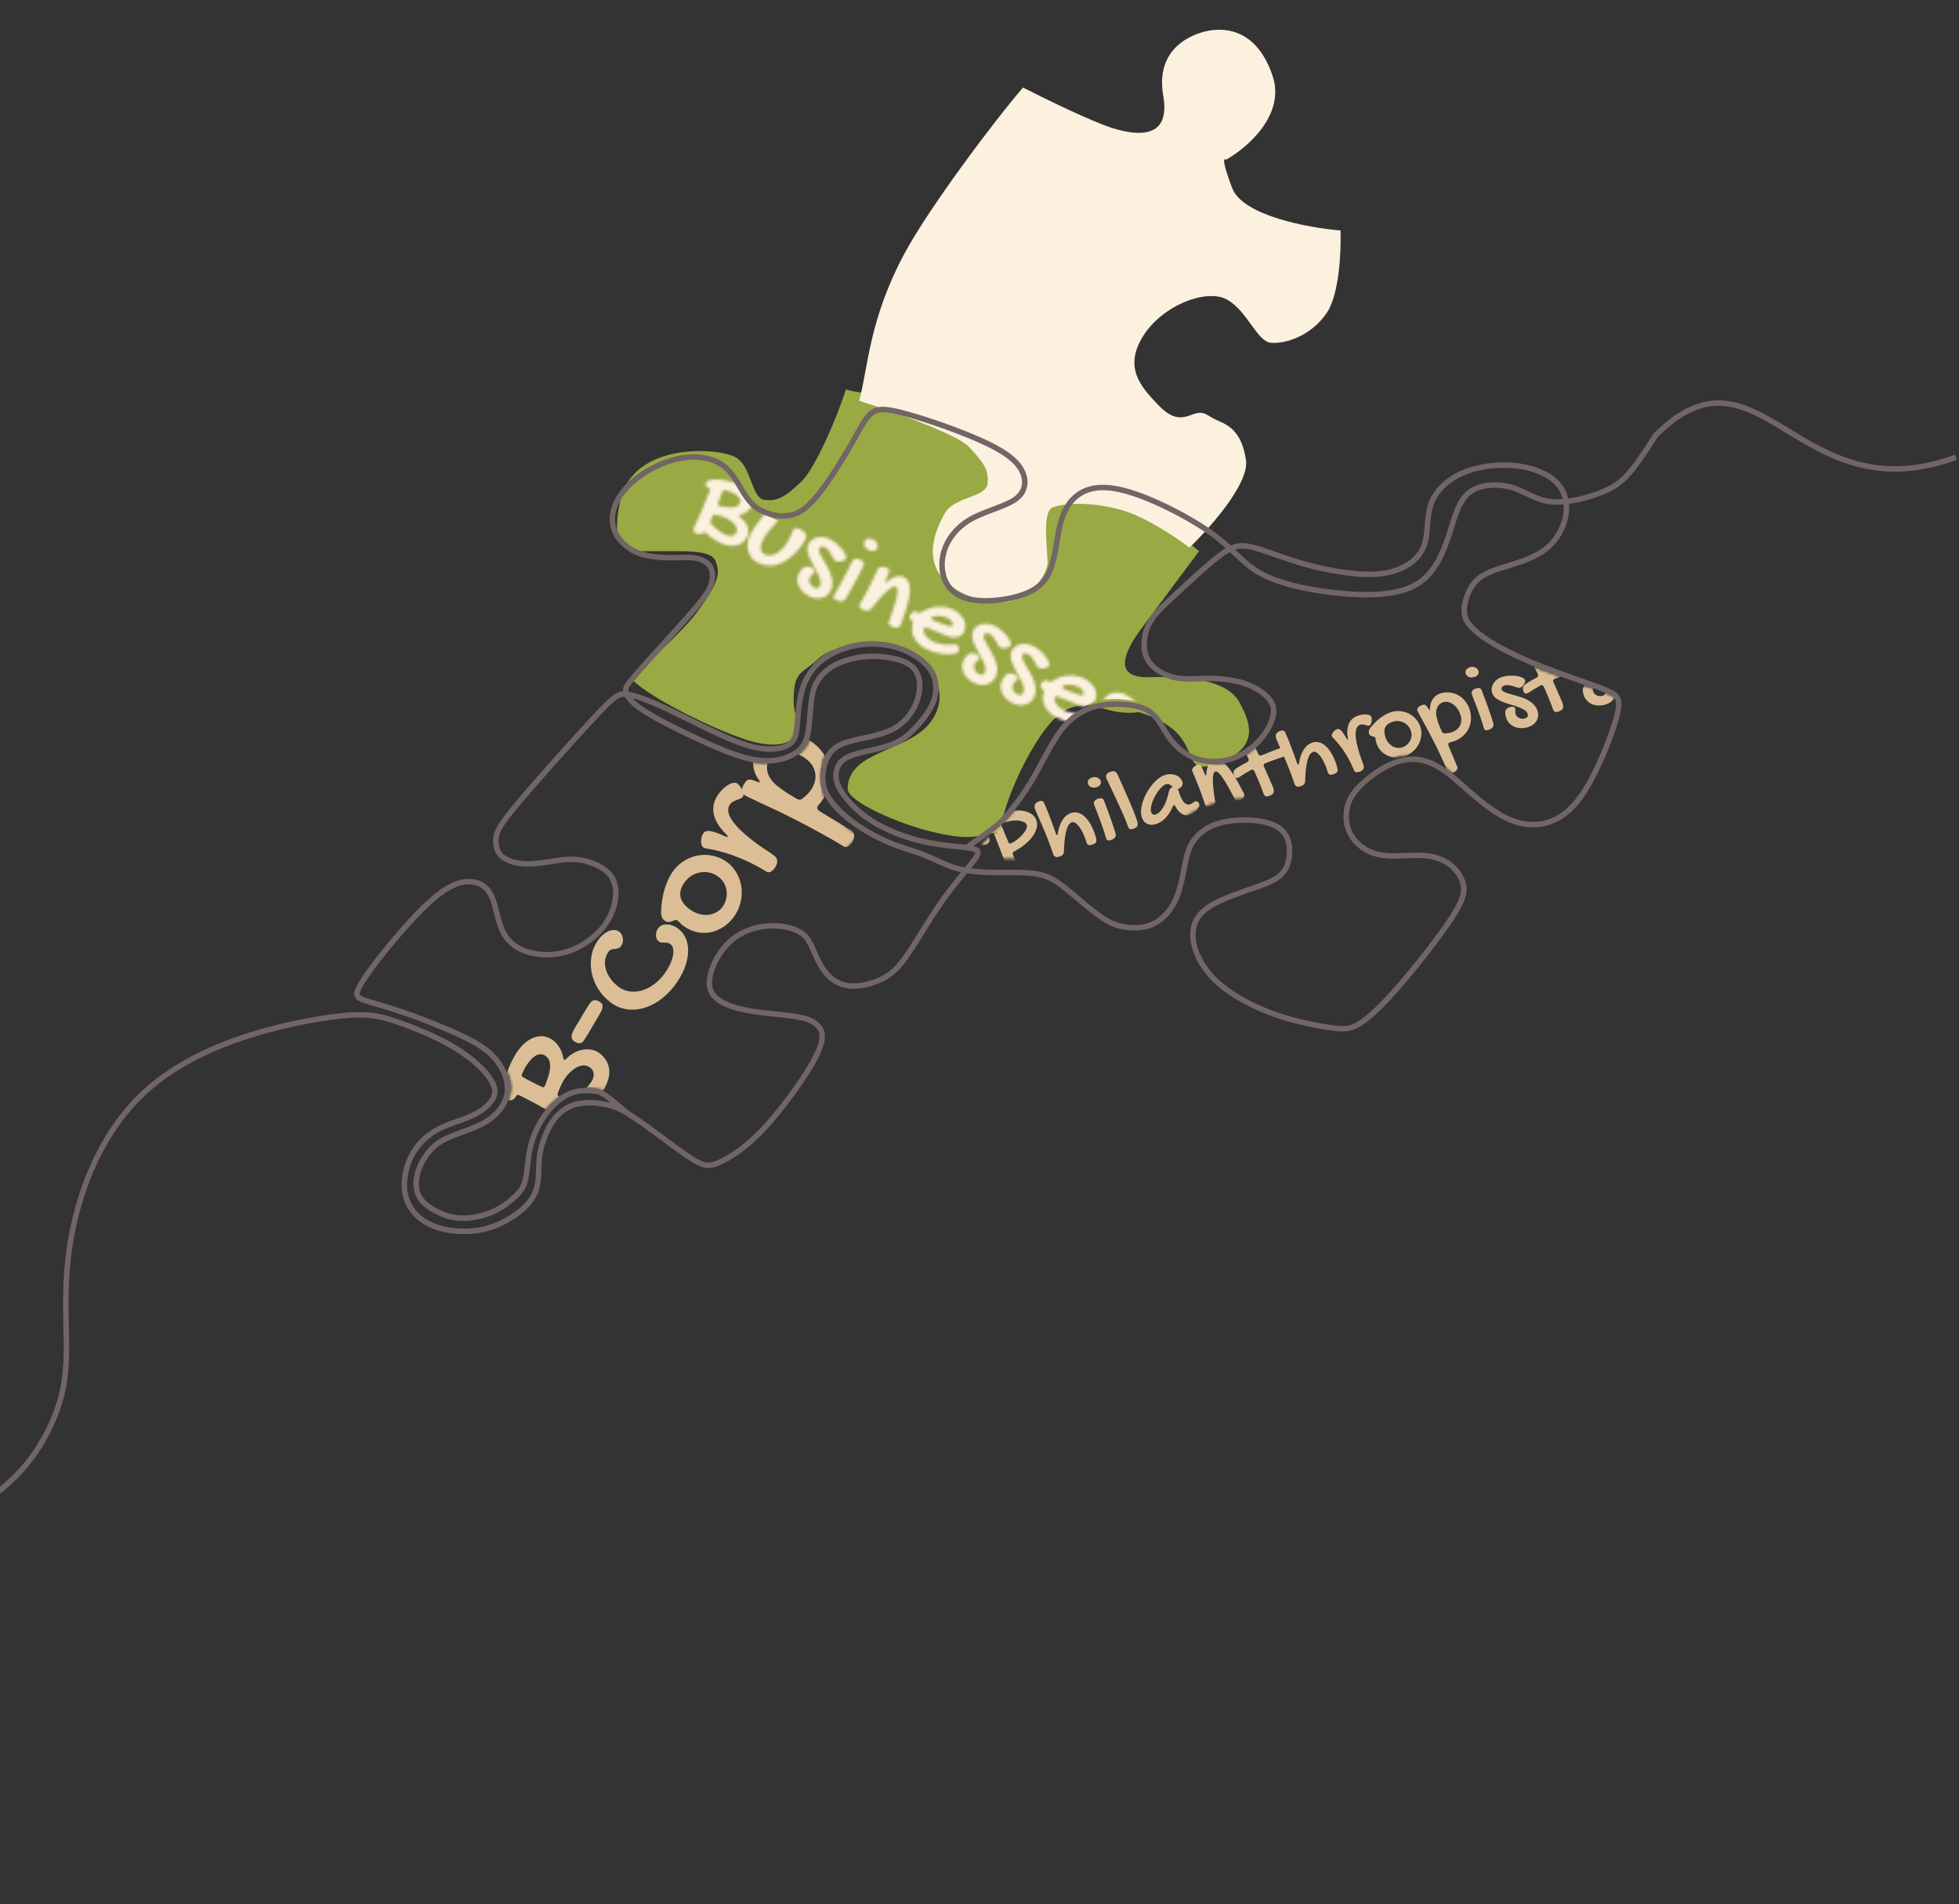 <svg xmlns="http://www.w3.org/2000/svg" width="715" height="695" viewBox="0 0 715 695" fill="none"><rect x="0" y="0" width="715" height="695" fill="#333333" stroke="none"/><path d="M292.471 175.79C297.18 171.404 305.085 153.621 308.727 142.18C320.846 145.511 339.237 142.506 363.216 155.525C379.738 164.496 426.147 191.088 437.634 201.189C432.118 208.553 421.32 223.054 416.652 229.342C411.565 236.194 404.799 247.602 419.509 247.183C435.385 246.73 448.461 248.497 452.731 256.985L452.751 257.025C455.861 263.208 460.89 273.204 443.251 279.029C429.111 283.699 441.382 267.626 415.668 259.953C403.754 261.466 399.914 254.92 389.888 258.694C379.862 262.469 366.074 291.916 365.112 303.438C355.986 305.38 353.914 306.934 339.409 303.438C329.339 301.01 309.198 292.869 309.362 287.766C309.828 273.253 333.129 274.715 340.619 262.124C345.001 254.759 343.671 246.336 332.243 239.206C320.815 232.077 304.368 235.142 298.483 240.623C292.597 246.105 289.676 244.768 289.676 255.647C289.676 260.232 290.712 259.953 290.712 265.49C290.712 269.756 287.112 273.222 276.724 271.189C266.52 269.191 237.743 255.434 230.709 248.012C234.273 243.403 248.513 231.258 253.93 224.046C262.697 212.373 262.798 209.169 261.183 204.878C259.567 200.587 250.304 201.189 238.388 201.189C231.121 201.189 221.809 202.806 226.473 182.462C231.364 161.131 262.383 163.437 268.445 166.87C274.508 170.304 274.099 181.89 279.085 182.462C284.07 183.035 286.586 181.272 292.471 175.79Z" fill="#99A944"></path><path d="M353.655 163.131C349.225 158.397 325.101 149.931 313.593 146.289C316.865 134.068 317.132 116.837 330.058 92.638C338.965 75.965 363.309 43.56 373.381 31.958C381.189 35.939 398.667 44.477 406.108 46.779C415.41 49.655 427.31 50.738 424.562 34.924C421.814 19.111 432.741 13.338 439.456 11.581C446.17 9.824 458.519 9.933 464.485 27.731C469.258 41.97 455.105 54.057 447.432 58.321C446.598 57.569 445.892 58.587 449.741 68.682C453.591 78.776 477.697 83.181 489.269 84.121C489.526 91.249 488.891 107.229 484.297 114.119C478.556 122.732 468.976 125.582 463.876 125.118C458.776 124.653 455.483 113.865 448.063 109.468C440.643 105.071 424.167 111.353 417.079 122.888C410.065 134.301 416.637 141.32 422.141 147.199L422.318 147.387C427.856 153.305 430.989 152.913 435.287 151.275C439.585 149.636 440.387 151.739 444.321 153.45C448.256 155.162 453.174 157.301 454.767 167.934C456.042 176.441 441.542 192.783 434.132 199.891C429.485 196.31 417.99 188.542 409.188 186.117C398.187 183.085 388.521 183.559 384.223 185.198C379.925 186.837 382.673 202.651 382.31 206.001C381.946 209.351 374.312 225.912 353.923 217.628C333.534 209.344 341.435 193.484 344.846 187.366C348.256 181.248 359.889 181.63 360.434 176.605C360.979 171.579 359.194 169.048 353.655 163.131Z" fill="#FCF0DF"></path><mask id="mask0_471_5" style="mask-type:alpha" maskUnits="userSpaceOnUse" x="253" y="175" width="164" height="101"><path d="M253.306 192.488C254.408 190.275 255.434 188.053 256.384 185.821C257.346 183.596 258.251 181.317 259.097 178.986C259.145 178.829 259.163 178.694 259.15 178.581C259.157 178.463 259.111 178.378 259.011 178.326C258.937 178.287 258.846 178.247 258.74 178.206C258.646 178.172 258.549 178.129 258.45 178.077C257.978 177.829 257.679 177.528 257.553 177.173C257.427 176.818 257.466 176.475 257.671 176.142C257.904 175.764 258.298 175.486 258.852 175.307C259.419 175.134 260.077 175.04 260.827 175.025C261.583 174.997 262.403 175.041 263.285 175.156C264.168 175.271 265.044 175.436 265.914 175.651C266.804 175.86 267.653 176.109 268.462 176.398C269.277 176.675 269.989 176.973 270.597 177.293C271.702 177.873 272.574 178.499 273.213 179.168C273.864 179.844 274.317 180.522 274.571 181.202C274.838 181.889 274.923 182.563 274.827 183.226C274.743 183.895 274.524 184.515 274.171 185.088C273.817 185.661 273.292 186.22 272.595 186.763C271.917 187.302 271.071 187.715 270.056 188.001C269.932 188.042 269.84 188.084 269.78 188.129C269.727 188.161 269.682 188.206 269.647 188.264C269.584 188.367 269.665 188.501 269.892 188.666C270.577 189.101 271.173 189.627 271.681 190.243C272.201 190.865 272.585 191.522 272.832 192.214C273.086 192.893 273.196 193.596 273.16 194.32C273.123 195.045 272.911 195.722 272.522 196.352C271.978 197.234 271.315 197.91 270.532 198.378C269.769 198.842 268.931 199.122 268.017 199.218C267.103 199.314 266.135 199.231 265.114 198.967C264.098 198.722 263.076 198.328 262.045 197.786C261.238 197.362 260.468 196.866 259.733 196.298C259.004 195.748 258.319 195.168 257.676 194.557C257.641 194.508 257.573 194.457 257.474 194.405C257.263 194.294 257.025 194.321 256.759 194.485C256.308 194.763 255.816 194.907 255.285 194.916C254.766 194.931 254.308 194.835 253.91 194.626C253.55 194.437 253.301 194.161 253.162 193.8C253.016 193.45 253.064 193.013 253.306 192.488ZM260.958 187.839C260.629 187.787 260.383 187.893 260.22 188.156C260.199 188.19 260.134 188.323 260.024 188.554C259.927 188.791 259.826 189.049 259.72 189.327C259.586 189.651 259.443 190.001 259.293 190.377C259.147 190.695 259.201 190.966 259.457 191.191C259.778 191.497 260.133 191.828 260.522 192.183C260.917 192.528 261.335 192.877 261.775 193.229C262.215 193.582 262.672 193.921 263.145 194.245C263.619 194.57 264.091 194.857 264.563 195.104C264.923 195.294 265.292 195.442 265.669 195.549C266.054 195.645 266.426 195.682 266.786 195.658C267.145 195.635 267.474 195.542 267.771 195.38C268.088 195.213 268.356 194.951 268.575 194.596C268.894 194.081 269.007 193.564 268.916 193.045C268.825 192.527 268.61 192.035 268.273 191.57C267.936 191.104 267.516 190.679 267.014 190.293C266.519 189.897 266.023 189.568 265.527 189.307C264.856 188.954 264.131 188.664 263.351 188.436C262.584 188.215 261.786 188.016 260.958 187.839ZM264.583 178.888C264.425 178.85 264.295 178.835 264.192 178.842C264.089 178.848 263.999 178.915 263.921 179.041C263.843 179.167 263.727 179.409 263.572 179.767C263.436 180.121 263.278 180.523 263.098 180.975C262.93 181.433 262.752 181.908 262.563 182.401C262.394 182.888 262.237 183.329 262.092 183.724C261.983 183.954 261.94 184.129 261.965 184.249C262.003 184.375 262.084 184.47 262.208 184.535C262.282 184.574 262.382 184.612 262.508 184.648C262.654 184.679 262.843 184.718 263.077 184.765C263.678 184.883 264.314 184.998 264.986 185.108C265.677 185.213 266.334 185.255 266.955 185.233C267.59 185.217 268.165 185.11 268.682 184.912C269.219 184.708 269.636 184.366 269.933 183.885C270.166 183.507 270.273 183.146 270.255 182.803C270.244 182.448 270.133 182.109 269.921 181.785C269.717 181.45 269.431 181.141 269.064 180.856C268.697 180.572 268.271 180.303 267.787 180.049C267.291 179.788 266.767 179.558 266.215 179.359C265.676 179.167 265.132 179.01 264.583 178.888Z" fill="#A19698"></path><path d="M279.07 195.97C278.123 197.506 277.646 198.825 277.639 199.929C277.632 201.033 278.112 201.839 279.08 202.348C279.688 202.668 280.35 202.795 281.063 202.731C281.79 202.672 282.523 202.443 283.263 202.043C284.003 201.643 284.723 201.089 285.424 200.38C286.144 199.666 286.801 198.828 287.394 197.865C287.755 197.281 288.041 196.764 288.253 196.314C288.472 195.852 288.653 195.439 288.796 195.074C288.958 194.705 289.096 194.375 289.209 194.085C289.322 193.796 289.453 193.531 289.601 193.29C289.827 192.923 290.157 192.748 290.592 192.764C291.033 192.768 291.619 192.963 292.352 193.348C293.283 193.837 293.883 194.41 294.151 195.067C294.432 195.731 294.343 196.435 293.883 197.179C292.632 199.207 291.291 200.915 289.86 202.302C288.441 203.695 286.978 204.747 285.472 205.457C283.984 206.162 282.482 206.519 280.966 206.525C279.449 206.532 277.983 206.164 276.568 205.42C275.563 204.892 274.752 204.208 274.136 203.368C273.525 202.546 273.121 201.628 272.925 200.615C272.748 199.596 272.779 198.52 273.018 197.387C273.264 196.242 273.741 195.096 274.448 193.951C274.717 193.515 275.015 193.058 275.344 192.578C275.673 192.099 276.035 191.591 276.431 191.056C276.834 190.509 277.278 189.923 277.763 189.298C278.26 188.679 278.798 188.006 279.378 187.279C279.62 186.967 279.95 186.791 280.369 186.753C280.806 186.71 281.261 186.812 281.732 187.06C282.154 187.282 282.527 187.531 282.85 187.807C283.173 188.083 283.422 188.358 283.598 188.632C283.786 188.913 283.898 189.185 283.934 189.446C283.982 189.715 283.943 189.952 283.816 190.158C283.688 190.364 283.437 190.665 283.062 191.059C282.707 191.449 282.296 191.901 281.831 192.415C281.386 192.924 280.908 193.485 280.399 194.097C279.909 194.704 279.466 195.329 279.07 195.97Z" fill="#A19698"></path><path d="M303.158 196.934C303.99 197.371 304.783 197.924 305.537 198.594C306.298 199.252 306.946 199.934 307.48 200.639C308.022 201.334 308.408 202 308.64 202.637C308.871 203.275 308.873 203.777 308.647 204.143C308.534 204.326 308.32 204.487 308.005 204.625C307.697 204.751 307.355 204.852 306.979 204.928C306.611 204.992 306.235 205.015 305.853 204.996C305.489 204.972 305.196 204.901 304.973 204.783C304.675 204.627 304.41 204.336 304.179 203.911C303.961 203.493 303.713 203.029 303.436 202.519C303.178 202.004 302.859 201.495 302.479 200.992C302.099 200.489 301.605 200.077 300.997 199.758C300.6 199.549 300.214 199.468 299.84 199.514C299.486 199.555 299.21 199.736 299.012 200.057C298.835 200.344 298.804 200.714 298.918 201.169C299.039 201.612 299.246 202.115 299.54 202.679C299.845 203.249 300.202 203.869 300.611 204.539C301.02 205.209 301.426 205.908 301.832 206.637C302.249 207.373 302.627 208.132 302.965 208.917C303.303 209.701 303.547 210.49 303.699 211.283C303.863 212.083 303.897 212.881 303.799 213.679C303.708 214.466 303.433 215.232 302.973 215.977C302.577 216.618 302.093 217.137 301.519 217.534C300.946 217.93 300.313 218.197 299.62 218.333C298.928 218.47 298.201 218.475 297.441 218.349C296.681 218.222 295.922 217.96 295.165 217.562C294.209 217.059 293.412 216.459 292.775 215.76C292.131 215.072 291.662 214.34 291.369 213.564C291.075 212.787 290.962 211.985 291.03 211.155C291.11 210.333 291.39 209.532 291.871 208.753C292.493 207.745 293.138 207.113 293.806 206.857C294.486 206.607 295.248 206.704 296.092 207.148C296.613 207.422 296.972 207.732 297.17 208.078C297.367 208.425 297.384 208.73 297.221 208.993C297.137 209.131 297.023 209.261 296.882 209.384C296.747 209.495 296.6 209.615 296.439 209.743C296.297 209.865 296.148 210 295.993 210.145C295.85 210.298 295.725 210.46 295.619 210.632C295.435 210.93 295.333 211.255 295.312 211.608C295.291 211.962 295.342 212.307 295.463 212.643C295.589 212.998 295.781 213.326 296.038 213.629C296.296 213.931 296.61 214.18 296.983 214.375C297.976 214.897 298.706 214.78 299.172 214.024C299.54 213.428 299.632 212.733 299.448 211.939C299.271 211.133 298.954 210.276 298.495 209.367C298.044 208.447 297.53 207.494 296.954 206.509C296.391 205.53 295.898 204.558 295.475 203.592C295.052 202.626 294.78 201.694 294.66 200.797C294.547 199.887 294.72 199.061 295.179 198.316C295.561 197.697 296.048 197.202 296.639 196.83C297.242 196.464 297.899 196.226 298.61 196.113C299.327 195.99 300.072 195.995 300.845 196.128C301.63 196.267 302.401 196.536 303.158 196.934Z" fill="#A19698"></path><path d="M316.966 200.732C316.606 200.543 316.293 200.318 316.026 200.056C315.78 199.79 315.592 199.509 315.462 199.213C315.351 198.913 315.302 198.606 315.314 198.294C315.326 197.981 315.42 197.682 315.597 197.396C315.894 196.914 316.339 196.632 316.933 196.55C317.538 196.474 318.189 196.619 318.884 196.984C319.207 197.154 319.482 197.374 319.709 197.645C319.943 197.905 320.115 198.185 320.226 198.486C320.349 198.793 320.4 199.109 320.381 199.432C320.37 199.745 320.282 200.033 320.12 200.296C319.816 200.789 319.377 201.074 318.803 201.152C318.248 201.224 317.636 201.085 316.966 200.732ZM311.181 204.633C311.428 204.232 311.816 204.003 312.344 203.947C312.891 203.886 313.475 204.018 314.096 204.344C315.213 204.932 315.59 205.6 315.226 206.349C314.971 206.868 314.678 207.45 314.346 208.095C314.027 208.746 313.676 209.434 313.294 210.159C312.932 210.879 312.54 211.621 312.118 212.385C311.715 213.145 311.31 213.895 310.902 214.636C310.501 215.366 310.107 216.07 309.722 216.748C309.337 217.425 308.975 218.039 308.635 218.589C308.282 219.162 307.793 219.474 307.17 219.525C306.559 219.583 305.831 219.391 304.987 218.947C304.602 218.745 304.351 218.499 304.234 218.21C304.122 217.938 304.165 217.642 304.363 217.321C305.338 215.74 306.207 214.24 306.968 212.819C307.749 211.394 308.422 210.116 308.987 208.987C309.565 207.865 310.029 206.925 310.381 206.169C310.751 205.409 311.018 204.896 311.181 204.633Z" fill="#A19698"></path><path d="M320.498 207.436C320.604 207.264 320.787 207.141 321.047 207.065C321.315 206.978 321.618 206.94 321.956 206.951C322.302 206.951 322.66 206.995 323.033 207.085C323.424 207.169 323.788 207.299 324.123 207.476C324.309 207.573 324.436 207.701 324.504 207.858C324.584 208.021 324.592 208.261 324.529 208.576C324.472 208.881 324.337 209.287 324.121 209.796C323.925 210.3 323.635 210.944 323.25 211.728C323.158 211.983 323.092 212.183 323.052 212.329C323.03 212.47 323.057 212.56 323.132 212.599C323.243 212.657 323.465 212.539 323.796 212.242C326.193 210.301 328.249 209.781 329.962 210.681C330.756 211.099 331.335 211.706 331.697 212.504C332.072 213.308 332.218 214.378 332.133 215.714C332.068 217.045 331.766 218.693 331.229 220.656C330.699 222.607 329.925 224.954 328.907 227.696C328.854 227.835 328.802 227.96 328.751 228.069C328.699 228.179 328.645 228.28 328.589 228.371C328.426 228.635 328.217 228.828 327.96 228.951C327.723 229.069 327.46 229.136 327.171 229.151C326.889 229.154 326.6 229.116 326.304 229.037C326.001 228.968 325.719 228.866 325.459 228.729C324.937 228.455 324.591 228.204 324.418 227.977C324.259 227.757 324.236 227.487 324.351 227.168C325.065 225.237 325.666 223.504 326.152 221.97C326.651 220.442 327.016 219.131 327.246 218.039C327.496 216.941 327.608 216.067 327.582 215.416C327.557 214.765 327.382 214.355 327.06 214.185C326.737 214.016 326.316 214.045 325.797 214.273C325.298 214.496 324.674 214.934 323.926 215.588C323.177 216.241 322.304 217.11 321.307 218.194C320.322 219.284 319.198 220.613 317.935 222.18C317.59 222.605 317.116 222.841 316.512 222.888C315.908 222.935 315.27 222.782 314.6 222.429C314.153 222.195 313.865 221.929 313.735 221.633C313.605 221.338 313.62 221.034 313.779 220.723C315.137 218.282 316.222 216.257 317.033 214.65C317.863 213.038 318.509 211.739 318.969 210.752C319.437 209.754 319.776 209.006 319.984 208.509C320.192 208.012 320.363 207.654 320.498 207.436Z" fill="#A19698"></path><path d="M347.926 235.236C348.463 235.138 348.905 235.181 349.253 235.364C349.451 235.468 349.603 235.609 349.708 235.785C349.813 235.962 349.904 236.199 349.983 236.499C350.006 236.86 350.002 237.146 349.971 237.357C349.959 237.563 349.903 237.746 349.804 237.907C349.592 238.251 349.205 238.479 348.641 238.593C347.763 238.738 346.863 238.811 345.941 238.812C345.027 238.802 344.114 238.724 343.201 238.578C342.288 238.432 341.39 238.21 340.505 237.912C339.613 237.625 338.77 237.273 337.976 236.856C336.971 236.327 336.101 235.711 335.368 235.007C334.629 234.315 334.045 233.568 333.619 232.768C333.205 231.973 332.949 231.149 332.852 230.294C332.762 229.427 332.855 228.558 333.13 227.686C333.216 227.306 333.238 227.045 333.195 226.901C333.172 226.752 333.055 226.622 332.844 226.511C332.384 226.27 332.094 225.981 331.973 225.644C331.852 225.307 331.912 224.944 332.152 224.555C332.251 224.394 332.327 224.298 332.38 224.265L332.63 223.941C332.946 223.561 333.248 223.325 333.535 223.233C333.834 223.148 334.176 223.206 334.561 223.408L334.84 223.555C335.361 223.829 335.866 223.798 336.352 223.462C337.225 222.874 338.16 222.41 339.159 222.07C340.158 221.73 341.171 221.527 342.199 221.46C343.233 221.382 344.25 221.439 345.25 221.63C346.269 221.817 347.219 222.142 348.101 222.605C349.019 223.088 349.798 223.664 350.437 224.334C351.095 224.998 351.588 225.705 351.915 226.454C352.242 227.202 352.393 227.957 352.368 228.717C352.355 229.484 352.14 230.205 351.723 230.881C351.433 231.351 351.068 231.729 350.63 232.014C350.191 232.299 349.693 232.492 349.137 232.595C348.588 232.685 347.99 232.682 347.343 232.585C346.708 232.494 346.038 232.301 345.333 232.006L338.501 229.212C338.252 229.081 338.012 229.031 337.78 229.06C337.561 229.097 337.391 229.212 337.271 229.407C337.087 229.705 337.028 230.053 337.094 230.452C337.173 230.858 337.343 231.274 337.606 231.7C337.889 232.122 338.252 232.532 338.695 232.932C339.151 233.339 339.659 233.689 340.217 233.983C340.751 234.263 341.325 234.505 341.94 234.706C342.575 234.904 343.222 235.054 343.881 235.158C344.553 235.268 345.227 235.334 345.904 235.356C346.588 235.367 347.262 235.326 347.926 235.236ZM346.51 228.619C346.717 228.683 346.928 228.688 347.143 228.633C347.364 228.568 347.535 228.437 347.655 228.243C347.761 228.071 347.792 227.874 347.747 227.654C347.702 227.433 347.597 227.203 347.432 226.965C347.274 226.715 347.061 226.474 346.793 226.242C346.525 226.01 346.218 225.803 345.87 225.62C345.361 225.353 344.797 225.148 344.179 225.004C343.56 224.861 342.963 224.79 342.387 224.791C341.819 224.78 341.313 224.841 340.87 224.972C340.434 225.092 340.135 225.284 339.973 225.547C339.81 225.811 339.903 226.034 340.25 226.217C340.461 226.328 340.817 226.484 341.317 226.686C341.817 226.888 342.37 227.111 342.976 227.354C343.589 227.585 344.213 227.814 344.845 228.04C345.478 228.267 346.033 228.46 346.51 228.619Z" fill="#A19698"></path><path d="M363.299 228.545C364.13 228.983 364.923 229.536 365.677 230.205C366.438 230.863 367.086 231.545 367.621 232.251C368.162 232.945 368.548 233.611 368.78 234.248C369.011 234.886 369.014 235.388 368.787 235.755C368.674 235.938 368.46 236.098 368.145 236.236C367.837 236.363 367.495 236.464 367.12 236.539C366.751 236.604 366.376 236.626 365.993 236.607C365.63 236.583 365.336 236.512 365.113 236.395C364.815 236.238 364.551 235.948 364.32 235.523C364.101 235.104 363.853 234.64 363.576 234.13C363.318 233.616 362.999 233.107 362.619 232.603C362.239 232.1 361.745 231.689 361.137 231.369C360.74 231.16 360.354 231.079 359.981 231.125C359.626 231.167 359.35 231.348 359.152 231.669C358.975 231.955 358.944 232.326 359.058 232.78C359.179 233.223 359.387 233.726 359.68 234.29C359.986 234.86 360.343 235.481 360.751 236.151C361.16 236.82 361.567 237.52 361.972 238.249C362.389 238.984 362.767 239.744 363.105 240.528C363.443 241.313 363.688 242.102 363.839 242.894C364.004 243.694 364.037 244.493 363.939 245.291C363.848 246.078 363.573 246.843 363.113 247.588C362.717 248.23 362.233 248.749 361.659 249.145C361.086 249.542 360.453 249.808 359.76 249.945C359.068 250.082 358.341 250.087 357.581 249.96C356.821 249.834 356.062 249.571 355.305 249.173C354.349 248.671 353.553 248.07 352.915 247.371C352.271 246.684 351.802 245.952 351.509 245.175C351.215 244.399 351.102 243.596 351.17 242.767C351.25 241.944 351.531 241.143 352.011 240.364C352.634 239.356 353.278 238.724 353.946 238.468C354.626 238.218 355.388 238.316 356.232 238.759C356.753 239.033 357.113 239.343 357.31 239.69C357.507 240.036 357.524 240.341 357.362 240.605C357.277 240.742 357.164 240.872 357.022 240.995C356.888 241.107 356.74 241.226 356.579 241.354C356.437 241.477 356.289 241.611 356.133 241.757C355.99 241.909 355.865 242.071 355.759 242.243C355.575 242.541 355.473 242.866 355.452 243.22C355.432 243.573 355.482 243.918 355.603 244.255C355.729 244.609 355.921 244.938 356.178 245.24C356.436 245.542 356.751 245.791 357.123 245.987C358.116 246.509 358.846 246.392 359.312 245.636C359.68 245.04 359.772 244.345 359.588 243.55C359.412 242.744 359.094 241.887 358.635 240.978C358.184 240.058 357.67 239.106 357.095 238.12C356.531 237.141 356.038 236.169 355.615 235.203C355.192 234.237 354.92 233.306 354.8 232.408C354.687 231.499 354.86 230.672 355.32 229.927C355.701 229.309 356.188 228.813 356.779 228.441C357.383 228.076 358.04 227.837 358.75 227.725C359.467 227.601 360.212 227.606 360.985 227.739C361.77 227.879 362.541 228.147 363.299 228.545Z" fill="#A19698"></path><path d="M377.337 235.925C378.169 236.362 378.962 236.915 379.716 237.585C380.477 238.243 381.125 238.924 381.659 239.63C382.201 240.324 382.587 240.99 382.819 241.628C383.05 242.265 383.053 242.767 382.826 243.134C382.713 243.317 382.499 243.478 382.184 243.615C381.876 243.742 381.534 243.843 381.159 243.919C380.79 243.983 380.415 244.005 380.032 243.986C379.669 243.962 379.375 243.892 379.152 243.774C378.854 243.618 378.589 243.327 378.358 242.902C378.14 242.484 377.892 242.019 377.615 241.51C377.357 240.995 377.038 240.486 376.658 239.983C376.278 239.48 375.784 239.068 375.176 238.748C374.779 238.54 374.393 238.458 374.019 238.505C373.665 238.546 373.389 238.727 373.191 239.048C373.014 239.334 372.983 239.705 373.097 240.159C373.218 240.602 373.426 241.106 373.719 241.669C374.024 242.24 374.382 242.86 374.79 243.53C375.199 244.2 375.606 244.899 376.011 245.628C376.428 246.363 376.806 247.123 377.144 247.908C377.482 248.692 377.727 249.481 377.878 250.274C378.043 251.073 378.076 251.872 377.978 252.67C377.887 253.457 377.612 254.223 377.152 254.967C376.756 255.609 376.272 256.128 375.698 256.524C375.125 256.921 374.492 257.187 373.799 257.324C373.107 257.461 372.38 257.466 371.62 257.339C370.86 257.213 370.101 256.951 369.344 256.553C368.388 256.05 367.592 255.449 366.954 254.75C366.31 254.063 365.841 253.331 365.548 252.554C365.254 251.778 365.141 250.975 365.209 250.146C365.289 249.323 365.57 248.523 366.05 247.743C366.672 246.735 367.317 246.103 367.985 245.847C368.665 245.598 369.427 245.695 370.271 246.138C370.792 246.412 371.152 246.723 371.349 247.069C371.546 247.416 371.563 247.721 371.401 247.984C371.316 248.121 371.203 248.252 371.061 248.374C370.927 248.486 370.779 248.605 370.618 248.733C370.476 248.856 370.328 248.99 370.172 249.136C370.029 249.288 369.904 249.45 369.798 249.622C369.614 249.92 369.512 250.246 369.491 250.599C369.471 250.952 369.521 251.297 369.642 251.634C369.768 251.989 369.96 252.317 370.217 252.619C370.475 252.921 370.79 253.17 371.162 253.366C372.155 253.888 372.885 253.771 373.351 253.015C373.719 252.419 373.811 251.724 373.627 250.929C373.45 250.124 373.133 249.266 372.674 248.358C372.223 247.438 371.709 246.485 371.134 245.5C370.57 244.521 370.077 243.548 369.654 242.582C369.231 241.617 368.959 240.685 368.839 239.787C368.726 238.878 368.899 238.051 369.359 237.307C369.74 236.688 370.227 236.193 370.818 235.821C371.422 235.455 372.079 235.216 372.789 235.104C373.506 234.98 374.251 234.985 375.024 235.118C375.809 235.258 376.58 235.527 377.337 235.925Z" fill="#A19698"></path><path d="M395.703 260.349C396.24 260.251 396.682 260.294 397.03 260.477C397.228 260.581 397.38 260.722 397.485 260.898C397.59 261.075 397.681 261.312 397.76 261.612C397.783 261.973 397.779 262.259 397.748 262.47C397.736 262.676 397.68 262.859 397.581 263.02C397.369 263.364 396.982 263.592 396.418 263.706C395.54 263.851 394.64 263.924 393.719 263.925C392.804 263.915 391.891 263.837 390.978 263.691C390.065 263.545 389.167 263.323 388.282 263.025C387.39 262.738 386.547 262.386 385.753 261.969C384.748 261.44 383.878 260.824 383.146 260.12C382.406 259.428 381.822 258.681 381.396 257.881C380.982 257.086 380.726 256.262 380.629 255.407C380.539 254.54 380.632 253.671 380.907 252.799C380.993 252.419 381.015 252.157 380.972 252.014C380.949 251.865 380.832 251.735 380.621 251.624C380.161 251.383 379.871 251.094 379.75 250.757C379.629 250.42 379.689 250.057 379.929 249.668C380.028 249.507 380.104 249.411 380.157 249.378L380.407 249.054C380.723 248.674 381.025 248.438 381.312 248.346C381.611 248.261 381.953 248.319 382.338 248.521L382.617 248.668C383.139 248.942 383.643 248.911 384.129 248.575C385.002 247.987 385.937 247.523 386.936 247.183C387.935 246.843 388.948 246.64 389.976 246.573C391.01 246.495 392.027 246.552 393.027 246.743C394.046 246.93 394.996 247.255 395.878 247.718C396.796 248.201 397.575 248.777 398.214 249.447C398.872 250.111 399.365 250.818 399.692 251.567C400.019 252.315 400.17 253.07 400.145 253.83C400.132 254.597 399.917 255.318 399.5 255.994C399.21 256.464 398.846 256.842 398.407 257.127C397.968 257.412 397.47 257.605 396.914 257.708C396.365 257.798 395.767 257.795 395.12 257.698C394.485 257.607 393.815 257.414 393.11 257.119L386.278 254.325C386.03 254.194 385.789 254.144 385.557 254.173C385.338 254.21 385.168 254.325 385.048 254.52C384.864 254.818 384.805 255.166 384.871 255.565C384.95 255.971 385.121 256.387 385.383 256.813C385.666 257.235 386.029 257.645 386.472 258.045C386.928 258.452 387.436 258.802 387.994 259.096C388.528 259.376 389.102 259.618 389.718 259.819C390.352 260.016 390.999 260.167 391.658 260.271C392.33 260.381 393.004 260.447 393.681 260.469C394.365 260.48 395.039 260.439 395.703 260.349ZM394.287 253.732C394.495 253.796 394.705 253.801 394.92 253.746C395.141 253.681 395.312 253.55 395.432 253.356C395.538 253.184 395.569 252.987 395.524 252.767C395.479 252.546 395.375 252.316 395.209 252.078C395.051 251.828 394.838 251.587 394.57 251.355C394.302 251.123 393.995 250.916 393.647 250.733C393.138 250.466 392.575 250.26 391.956 250.117C391.337 249.974 390.74 249.903 390.164 249.904C389.596 249.893 389.09 249.954 388.647 250.085C388.211 250.205 387.912 250.397 387.75 250.66C387.587 250.924 387.68 251.147 388.027 251.33C388.238 251.44 388.594 251.597 389.094 251.799C389.594 252.001 390.147 252.224 390.753 252.467C391.366 252.698 391.99 252.927 392.622 253.153C393.255 253.38 393.81 253.573 394.287 253.732Z" fill="#A19698"></path><path d="M411.076 253.658C411.907 254.095 412.7 254.649 413.454 255.318C414.215 255.976 414.863 256.658 415.398 257.364C415.939 258.058 416.325 258.724 416.557 259.361C416.788 259.999 416.791 260.501 416.564 260.868C416.451 261.051 416.237 261.211 415.922 261.349C415.614 261.476 415.272 261.577 414.897 261.652C414.528 261.717 414.153 261.739 413.77 261.72C413.407 261.696 413.113 261.625 412.89 261.508C412.592 261.351 412.328 261.06 412.097 260.636C411.878 260.217 411.63 259.753 411.353 259.243C411.095 258.729 410.776 258.22 410.396 257.716C410.016 257.213 409.522 256.802 408.914 256.482C408.517 256.273 408.131 256.192 407.758 256.238C407.403 256.28 407.127 256.461 406.929 256.782C406.753 257.068 406.721 257.438 406.835 257.893C406.956 258.336 407.164 258.839 407.457 259.403C407.763 259.973 408.12 260.594 408.528 261.263C408.937 261.933 409.344 262.633 409.749 263.362C410.166 264.097 410.544 264.857 410.882 265.641C411.22 266.426 411.465 267.215 411.617 268.007C411.781 268.807 411.814 269.606 411.716 270.404C411.625 271.191 411.35 271.956 410.89 272.701C410.495 273.343 410.01 273.862 409.436 274.258C408.863 274.655 408.23 274.921 407.537 275.058C406.845 275.194 406.118 275.2 405.358 275.073C404.598 274.946 403.839 274.684 403.082 274.286C402.126 273.784 401.33 273.183 400.693 272.484C400.048 271.796 399.579 271.064 399.286 270.288C398.992 269.512 398.879 268.709 398.947 267.88C399.027 267.057 399.308 266.256 399.788 265.477C400.411 264.469 401.055 263.837 401.723 263.581C402.403 263.331 403.165 263.428 404.009 263.872C404.53 264.146 404.89 264.456 405.087 264.803C405.284 265.149 405.301 265.454 405.139 265.718C405.054 265.855 404.941 265.985 404.799 266.108C404.665 266.22 404.517 266.339 404.356 266.467C404.214 266.59 404.066 266.724 403.91 266.87C403.767 267.022 403.642 267.184 403.536 267.356C403.352 267.654 403.25 267.979 403.229 268.333C403.209 268.686 403.259 269.031 403.38 269.368C403.506 269.722 403.698 270.051 403.955 270.353C404.213 270.655 404.528 270.904 404.9 271.1C405.893 271.622 406.623 271.505 407.089 270.749C407.457 270.153 407.549 269.458 407.365 268.663C407.189 267.857 406.871 267 406.412 266.091C405.961 265.171 405.447 264.219 404.872 263.233C404.309 262.254 403.815 261.282 403.392 260.316C402.969 259.35 402.697 258.419 402.577 257.521C402.464 256.612 402.637 255.785 403.097 255.04C403.478 254.422 403.965 253.926 404.556 253.554C405.16 253.189 405.817 252.95 406.527 252.838C407.244 252.714 407.989 252.719 408.762 252.852C409.547 252.992 410.318 253.26 411.076 253.658Z" fill="#A19698"></path></mask><g mask="url(#mask0_471_5)"><path d="M269.087 174.787C265.603 165.141 256.346 167.195 252.153 169.428L246.347 197.562H258.926L264.249 209.619L305.858 231.947L352.79 258.294L384.723 269.012C384.884 267.821 387.239 264.01 395.368 258.294C403.496 252.578 416.172 255.913 421.495 258.294L424.398 254.275L342.146 215.424L337.307 197.562L319.406 192.649L295.698 187.291L284.086 189.97C280.538 188.928 272.57 184.433 269.087 174.787Z" fill="#FCF0DF"></path></g><mask id="mask1_471_5" style="mask-type:alpha" maskUnits="userSpaceOnUse" x="175" y="265" width="139" height="151"><path d="M186.379 398.807C187.923 391.603 180.032 382.855 175.058 378.738L199.758 358.669L224.973 330.881L266.655 276.849C270.6 277.535 280.38 279.831 286.724 277.878C293.414 275.82 295.987 270.331 296.501 267.072L303.191 265.528C303.02 268.273 302.368 274.173 301.133 275.82C299.589 277.878 299.074 285.597 301.133 292.287C302.779 297.639 310.052 303.093 313.483 305.152L301.133 316.987L237.838 398.807C237.152 399.836 233.31 401.895 219.313 397.778C205.316 393.661 195.642 407.727 193.069 415.789L180.719 409.099C182.091 408.241 185.015 405.172 186.379 398.807Z" fill="#C4C4C4"></path></mask><g mask="url(#mask1_471_5)"><path d="M209.198 410.866C206.021 408.838 202.814 406.916 199.576 405.1C196.352 403.267 193.035 401.505 189.625 399.813C189.393 399.713 189.19 399.659 189.014 399.653C188.835 399.619 188.696 399.666 188.596 399.796C188.522 399.893 188.443 400.012 188.359 400.154C188.289 400.28 188.203 400.408 188.104 400.537C187.632 401.152 187.111 401.512 186.543 401.616C185.974 401.719 185.455 401.591 184.986 401.231C184.451 400.82 184.101 400.204 183.935 399.382C183.781 398.543 183.765 397.592 183.887 396.528C183.994 395.451 184.221 394.301 184.569 393.076C184.918 391.851 185.342 390.646 185.841 389.459C186.336 388.244 186.884 387.095 187.484 386.012C188.068 384.916 188.664 383.972 189.273 383.179C190.38 381.738 191.509 380.636 192.66 379.874C193.824 379.095 194.952 378.597 196.045 378.381C197.15 378.149 198.2 378.171 199.197 378.447C200.207 378.708 201.116 379.149 201.926 379.77C202.735 380.391 203.489 381.253 204.187 382.355C204.881 383.428 205.348 384.713 205.588 386.21C205.627 386.394 205.674 386.534 205.731 386.628C205.77 386.71 205.831 386.782 205.912 386.844C206.057 386.956 206.279 386.869 206.576 386.582C207.378 385.706 208.301 384.973 209.344 384.385C210.4 383.78 211.482 383.376 212.591 383.172C213.683 382.956 214.781 382.95 215.885 383.154C216.989 383.359 217.986 383.803 218.877 384.486C220.123 385.443 221.03 386.525 221.596 387.732C222.158 388.91 222.423 390.156 222.392 391.47C222.361 392.784 222.044 394.135 221.44 395.525C220.865 396.91 220.062 398.275 219.031 399.618C218.223 400.671 217.311 401.656 216.297 402.576C215.311 403.491 214.287 404.339 213.225 405.119C213.143 405.159 213.052 405.244 212.953 405.373C212.741 405.648 212.735 405.991 212.935 406.402C213.274 407.099 213.399 407.825 213.308 408.58C213.231 409.318 212.993 409.946 212.595 410.464C212.235 410.933 211.764 411.228 211.183 411.348C210.618 411.48 209.957 411.32 209.198 410.866ZM203.564 399.052C203.42 399.508 203.534 399.878 203.906 400.164C203.955 400.202 204.145 400.322 204.478 400.526C204.823 400.713 205.198 400.912 205.604 401.12C206.074 401.379 206.584 401.654 207.131 401.946C207.59 402.22 208.016 402.201 208.412 401.887C208.943 401.497 209.519 401.064 210.141 400.59C210.747 400.103 211.363 399.585 211.989 399.037C212.616 398.489 213.225 397.914 213.815 397.312C214.406 396.711 214.937 396.102 215.409 395.487C215.77 395.018 216.069 394.527 216.308 394.016C216.53 393.492 216.658 392.973 216.693 392.459C216.727 391.945 216.649 391.46 216.458 391.005C216.263 390.521 215.915 390.086 215.413 389.701C214.685 389.142 213.914 388.872 213.102 388.891C212.289 388.91 211.493 389.11 210.713 389.489C209.933 389.868 209.199 390.372 208.51 391.001C207.805 391.617 207.204 392.249 206.707 392.897C206.036 393.771 205.449 394.736 204.947 395.792C204.458 396.831 203.997 397.918 203.564 399.052ZM190.545 392.029C190.457 392.244 190.408 392.425 190.398 392.572C190.388 392.719 190.473 392.861 190.651 392.998C190.829 393.134 191.177 393.35 191.697 393.646C192.212 393.913 192.798 394.222 193.456 394.572C194.125 394.906 194.82 395.259 195.538 395.631C196.252 395.973 196.898 396.289 197.474 396.577C197.807 396.781 198.067 396.878 198.255 396.867C198.455 396.841 198.618 396.747 198.742 396.585C198.816 396.488 198.893 396.354 198.973 396.184C199.049 395.984 199.145 395.724 199.263 395.403C199.563 394.578 199.862 393.702 200.163 392.774C200.459 391.818 200.651 390.898 200.739 390.013C200.839 389.112 200.787 388.275 200.583 387.501C200.376 386.698 199.932 386.036 199.252 385.514C198.718 385.104 198.186 384.875 197.656 384.829C197.11 384.769 196.568 384.855 196.03 385.086C195.477 385.304 194.946 385.643 194.439 386.103C193.932 386.562 193.436 387.108 192.951 387.739C192.454 388.387 191.999 389.08 191.587 389.818C191.187 390.54 190.839 391.277 190.545 392.029Z" fill="#DCBE96"></path><path d="M212.852 380.136C212.504 380.589 212.032 380.819 211.436 380.824C210.823 380.817 210.153 380.534 209.424 379.975C208.777 379.478 208.515 378.813 208.639 377.982C208.762 377.151 209.294 375.989 210.233 374.497C210.533 374.007 210.922 373.366 211.4 372.576C211.875 371.756 212.364 370.935 212.867 370.112C213.366 369.261 213.845 368.47 214.302 367.74C214.772 366.995 215.156 366.427 215.454 366.039C215.914 365.44 216.446 365.115 217.051 365.065C217.668 364.998 218.43 365.313 219.336 366.009C220.275 366.73 220.127 368.096 218.892 370.107C218.738 370.375 218.507 370.776 218.199 371.311C217.887 371.818 217.542 372.402 217.163 373.063C216.784 373.724 216.38 374.418 215.951 375.144C215.535 375.853 215.129 376.533 214.734 377.181C214.339 377.83 213.973 378.424 213.636 378.963C213.312 379.486 213.051 379.877 212.852 380.136Z" fill="#DCBE96"></path><path d="M222.166 347.326C221.47 348.233 221.042 349.242 220.882 350.355C220.719 351.439 220.794 352.564 221.108 353.731C221.417 354.87 221.958 355.992 222.729 357.099C223.5 358.206 224.469 359.207 225.634 360.102C226.832 361.021 228.146 361.606 229.576 361.854C231.003 362.075 232.463 361.999 233.957 361.628C235.447 361.229 236.9 360.543 238.315 359.571C239.743 358.583 241.047 357.32 242.228 355.782C243.086 354.665 243.796 353.538 244.36 352.402C244.92 351.236 245.316 350.151 245.548 349.145C245.78 348.14 245.837 347.244 245.719 346.459C245.585 345.662 245.26 345.064 244.742 344.666C244.337 344.355 243.949 344.174 243.578 344.12C243.191 344.055 242.818 344.038 242.458 344.071C242.095 344.075 241.752 344.069 241.43 344.053C241.091 344.025 240.752 343.88 240.412 343.619C240.088 343.371 239.843 343.054 239.676 342.668C239.509 342.282 239.417 341.865 239.402 341.416C239.399 340.95 239.47 340.49 239.614 340.034C239.77 339.563 239.997 339.132 240.295 338.744C240.656 338.274 241.113 337.931 241.666 337.712C242.232 337.478 242.846 337.383 243.507 337.427C244.164 337.442 244.846 337.593 245.553 337.879C246.256 338.136 246.932 338.513 247.579 339.01C248.89 340.016 249.845 341.303 250.444 342.869C251.027 344.423 251.25 346.126 251.115 347.977C250.98 349.829 250.501 351.777 249.678 353.821C248.838 355.853 247.66 357.856 246.144 359.831C244.466 362.016 242.627 363.808 240.628 365.206C238.612 366.592 236.562 367.552 234.478 368.088C232.407 368.608 230.365 368.687 228.352 368.325C226.34 367.964 224.475 367.124 222.759 365.807C220.882 364.365 219.358 362.68 218.187 360.752C217.029 358.809 216.262 356.791 215.886 354.701C215.509 352.611 215.535 350.533 215.962 348.469C216.402 346.388 217.281 344.489 218.598 342.773C219.182 342.012 219.806 341.385 220.469 340.89C221.128 340.367 221.791 339.988 222.459 339.755C223.127 339.522 223.771 339.437 224.391 339.501C225.007 339.537 225.558 339.741 226.044 340.114C226.432 340.412 226.736 340.787 226.955 341.239C227.171 341.662 227.311 342.116 227.375 342.603C227.423 343.077 227.384 343.562 227.26 344.059C227.149 344.539 226.938 344.982 226.627 345.386C226.304 345.807 225.946 346.073 225.553 346.183C225.172 346.276 224.787 346.341 224.399 346.378C223.995 346.402 223.602 346.461 223.222 346.554C222.841 346.648 222.489 346.905 222.166 347.326Z" fill="#DCBE96"></path><path d="M249.132 337.74C248.857 337.529 248.574 337.26 248.284 336.934C247.994 336.609 247.646 336.29 247.242 335.98C246.967 335.768 246.663 335.728 246.331 335.859C246.011 335.974 245.65 336.109 245.249 336.263C244.847 336.418 244.415 336.511 243.953 336.543C243.504 336.558 243.021 336.367 242.503 335.969C242.13 335.683 241.832 335.3 241.609 334.82C241.398 334.324 241.288 333.763 241.279 333.138C241.3 331.636 241.419 330.158 241.635 328.703C241.864 327.232 242.176 325.837 242.57 324.519C242.977 323.185 243.461 321.935 244.021 320.77C244.581 319.605 245.216 318.561 245.924 317.638C247.117 316.084 248.527 314.851 250.154 313.938C251.777 312.997 253.476 312.41 255.25 312.177C257.021 311.915 258.801 312.009 260.592 312.458C262.38 312.878 264.034 313.672 265.556 314.841C267.045 315.984 268.219 317.387 269.078 319.05C269.934 320.685 270.459 322.413 270.655 324.236C270.851 326.059 270.693 327.906 270.182 329.778C269.7 331.647 268.856 333.366 267.65 334.936C266.469 336.474 265.116 337.7 263.592 338.613C262.067 339.527 260.485 340.113 258.845 340.372C257.189 340.619 255.532 340.531 253.876 340.108C252.203 339.673 250.622 338.883 249.132 337.74ZM263.689 331.046C264.211 330.366 264.614 329.556 264.899 328.617C265.183 327.677 265.296 326.709 265.237 325.712C265.176 324.687 264.913 323.688 264.451 322.715C264.001 321.726 263.298 320.865 262.343 320.132C261.372 319.386 260.328 318.868 259.213 318.578C258.098 318.288 256.99 318.222 255.89 318.381C254.787 318.511 253.727 318.869 252.713 319.453C251.71 320.022 250.83 320.8 250.072 321.787C248.692 323.584 248.105 325.321 248.311 326.997C248.5 328.66 249.558 330.231 251.484 331.711C252.537 332.518 253.634 333.117 254.777 333.505C255.916 333.865 257.035 334.016 258.133 333.959C259.216 333.89 260.235 333.618 261.192 333.143C262.161 332.652 262.993 331.953 263.689 331.046Z" fill="#DCBE96"></path><path d="M266.512 293.522C266.052 294.121 265.81 294.771 265.786 295.473C265.745 296.162 265.884 296.886 266.202 297.645C266.504 298.392 266.955 299.162 267.554 299.957C268.137 300.739 268.824 301.536 269.615 302.35C270.406 303.163 271.268 303.966 272.202 304.761C273.136 305.555 274.097 306.331 275.085 307.089C276.38 308.084 277.696 309.017 279.033 309.889C280.367 310.733 281.568 311.565 282.636 312.385C283.332 312.92 283.676 313.595 283.666 314.412C283.673 315.24 283.31 316.132 282.577 317.087C282.44 317.266 282.269 317.455 282.062 317.657C281.856 317.859 281.623 318.028 281.365 318.164C281.118 318.283 280.844 318.356 280.542 318.381C280.268 318.402 279.979 318.309 279.675 318.102C278.139 317.154 276.52 316.246 274.82 315.377C273.119 314.509 271.371 313.72 269.574 313.01C267.774 312.271 265.922 311.634 264.018 311.098C262.126 310.546 260.198 310.108 258.234 309.783C257.891 309.726 257.578 309.666 257.293 309.601C257.02 309.521 256.787 309.406 256.592 309.257C256.35 309.07 256.171 308.766 256.058 308.344C255.94 307.894 255.885 307.414 255.89 306.904C255.909 306.377 255.994 305.864 256.147 305.363C256.295 304.834 256.513 304.384 256.799 304.011C257.271 303.396 258.116 303.183 259.335 303.373C260.537 303.549 262.224 304.15 264.397 305.175C264.783 305.342 265.059 305.452 265.226 305.503C265.393 305.553 265.507 305.538 265.569 305.457C265.706 305.279 265.518 304.955 265.005 304.484C263.616 303.109 262.551 301.764 261.811 300.449C261.054 299.122 260.587 297.837 260.409 296.594C260.228 295.322 260.315 294.103 260.671 292.935C261.039 291.752 261.646 290.609 262.491 289.508C262.976 288.877 263.524 288.281 264.134 287.721C264.745 287.16 265.362 286.708 265.987 286.364C266.611 286.02 267.209 285.81 267.782 285.735C268.354 285.66 268.843 285.778 269.247 286.088C269.539 286.312 269.837 286.644 270.142 287.084C270.444 287.496 270.706 287.942 270.929 288.422C271.136 288.89 271.27 289.352 271.33 289.81C271.386 290.239 271.315 290.584 271.116 290.843C270.893 291.134 270.594 291.355 270.221 291.506C269.832 291.645 269.415 291.801 268.973 291.976C268.542 292.134 268.109 292.329 267.674 292.561C267.235 292.764 266.848 293.085 266.512 293.522Z" fill="#DCBE96"></path><path d="M271.566 290.122C270.935 289.637 270.675 288.987 270.786 288.172C270.881 287.344 271.333 286.404 272.14 285.352C272.327 285.109 272.527 284.915 272.741 284.771C272.955 284.626 273.215 284.556 273.521 284.559C273.823 284.534 274.186 284.581 274.609 284.7C275.033 284.819 275.545 285.007 276.146 285.262C276.812 285.568 277.195 285.656 277.294 285.526C277.381 285.413 277.252 285.095 276.907 284.573C276.208 283.573 275.699 282.577 275.379 281.586C275.056 280.566 274.898 279.582 274.904 278.635C274.895 277.676 275.044 276.761 275.352 275.891C275.672 275.005 276.13 274.173 276.727 273.396C277.933 271.826 279.357 270.591 281 269.691C282.627 268.778 284.345 268.232 286.156 268.053C287.95 267.861 289.777 268.028 291.637 268.555C293.48 269.07 295.227 269.961 296.878 271.229C298.627 272.571 300.009 274.122 301.027 275.881C302.056 277.623 302.697 279.453 302.949 281.37C303.184 283.275 303.024 285.21 302.467 287.176C301.938 289.137 300.991 291.009 299.623 292.789L298.624 293.99C298.065 294.719 298.198 295.4 299.023 296.034L311.12 303.353C311.383 303.581 311.559 303.87 311.649 304.222C311.768 304.571 311.804 304.959 311.758 305.387C311.725 305.799 311.608 306.236 311.407 306.7C311.218 307.146 310.968 307.572 310.658 307.977C309.763 309.143 308.898 309.482 308.062 308.995C304.855 307.073 301.762 305.303 298.784 303.685C295.818 302.052 293.027 300.577 290.408 299.262C287.786 297.918 285.381 296.727 283.193 295.69C281.004 294.653 279.089 293.762 277.449 293.017C275.82 292.256 274.501 291.628 273.49 291.135C272.466 290.658 271.825 290.32 271.566 290.122ZM284.036 287.152C285.088 287.96 286.163 288.721 287.262 289.435C288.344 290.137 289.552 290.859 290.887 291.601C291.69 292.063 292.407 291.983 293.039 291.362C293.459 291.016 293.916 290.621 294.411 290.177C294.902 289.705 295.285 289.291 295.558 288.935C296.354 287.899 296.921 286.842 297.259 285.764C297.598 284.686 297.714 283.63 297.607 282.596C297.485 281.55 297.151 280.56 296.606 279.627C296.061 278.694 295.304 277.855 294.332 277.109C293.15 276.202 291.925 275.519 290.657 275.059C289.372 274.588 288.132 274.343 286.936 274.326C285.753 274.292 284.65 274.488 283.629 274.913C282.62 275.322 281.78 275.964 281.109 276.838C280.525 277.599 280.16 278.425 280.016 279.318C279.867 280.181 279.918 281.07 280.169 281.983C280.417 282.867 280.868 283.754 281.523 284.643C282.179 285.532 283.016 286.369 284.036 287.152Z" fill="#DCBE96"></path></g><mask id="mask2_471_5" style="mask-type:alpha" maskUnits="userSpaceOnUse" x="358" y="231" width="232" height="84"><path d="M363.399 303.608C365.457 301.962 374.034 291.258 377.807 286.112C393.931 280.966 427.872 272.349 431.839 275.82C435.956 279.423 446.811 280.751 454.481 275.82C461.686 271.189 465.288 263.985 466.317 259.353C489.302 249.576 535.684 230.331 537.33 231.566C538.977 232.801 550.024 238.941 555.341 241.857C565.633 245.803 586.113 253.281 587.76 253.693C589.407 254.105 589.647 256.094 589.304 256.781L580.556 269.645L531.67 283.539C529.955 282.167 525.495 278.188 523.436 277.364C520.863 276.335 514.688 275.82 512.115 275.82C510.057 275.82 505.769 278.222 503.882 279.423L471.463 295.375C467.861 293.145 456.025 289.843 446.248 292.287C434.721 295.169 430.81 299.32 430.296 301.035L408.683 314.415H388.099L371.118 313.385H361.34L358.253 308.24C359.282 307.382 361.34 305.255 363.399 303.608Z" fill="#C4C4C4"></path></mask><g mask="url(#mask2_471_5)"><path d="M368.125 318.639C368.01 318.247 367.844 317.742 367.624 317.123C367.417 316.5 367.179 315.816 366.91 315.07C366.641 314.324 366.352 313.533 366.043 312.695C365.734 311.858 365.421 311.028 365.104 310.206C364.787 309.384 364.478 308.591 364.178 307.828C363.887 307.05 363.618 306.349 363.372 305.726C363.01 304.839 362.684 304.207 362.393 303.828C362.102 303.449 361.767 303.315 361.387 303.426C361.03 303.53 360.822 303.7 360.763 303.936C360.715 304.169 360.722 304.438 360.785 304.741C360.86 305.042 360.949 305.37 361.053 305.726C361.165 306.067 361.205 306.403 361.173 306.734C361.153 307.062 361.018 307.372 360.768 307.664C360.518 307.956 360.073 308.195 359.432 308.382C358.981 308.514 358.541 308.443 358.113 308.168C357.682 307.882 357.362 307.382 357.154 306.67C356.863 305.673 356.897 304.684 357.255 303.703C357.598 302.715 358.22 301.779 359.123 300.898C360.021 300.004 361.178 299.177 362.592 298.417C364.006 297.656 365.633 297.008 367.474 296.471C368.791 296.086 370.052 295.88 371.254 295.851C372.453 295.81 373.533 295.933 374.492 296.22C375.46 296.492 376.28 296.916 376.951 297.493C377.618 298.059 378.073 298.757 378.315 299.588C378.589 300.526 378.578 301.502 378.281 302.516C377.984 303.53 377.459 304.534 376.705 305.526C375.963 306.516 375.023 307.466 373.885 308.378C372.743 309.278 371.474 310.093 370.076 310.823C369.682 311.015 369.548 311.331 369.676 311.77C369.763 312.067 369.89 312.436 370.057 312.877C370.233 313.302 370.409 313.753 370.587 314.229C370.777 314.702 370.958 315.171 371.133 315.635C371.319 316.096 371.465 316.511 371.573 316.879C371.767 317.544 371.751 318.064 371.525 318.439C371.3 318.814 370.884 319.09 370.279 319.266C369.709 319.432 369.234 319.461 368.855 319.353C368.479 319.257 368.236 319.019 368.125 318.639ZM374.78 301.18C374.662 300.776 374.377 300.441 373.926 300.173C373.474 299.905 372.916 299.714 372.251 299.599C371.586 299.484 370.844 299.455 370.023 299.514C369.215 299.57 368.389 299.721 367.547 299.967C367.131 300.088 366.786 300.208 366.511 300.326C366.245 300.43 366.04 300.541 365.894 300.661C365.749 300.781 365.658 300.911 365.621 301.05C365.593 301.174 365.605 301.325 365.657 301.503C365.691 301.622 365.791 301.896 365.954 302.325C366.115 302.742 366.308 303.227 366.533 303.779C366.759 304.332 366.993 304.914 367.236 305.526C367.487 306.122 367.722 306.66 367.938 307.137C368.081 307.495 368.2 307.725 368.294 307.826C368.4 307.924 368.524 307.952 368.666 307.91C369.07 307.793 369.514 307.592 369.998 307.309C370.479 307.014 370.959 306.675 371.44 306.29C371.928 305.889 372.391 305.465 372.826 305.015C373.271 304.551 373.652 304.092 373.971 303.638C374.297 303.169 374.535 302.726 374.684 302.309C374.842 301.877 374.873 301.5 374.78 301.18Z" fill="#DCBE96"></path><path d="M377.678 295.02C377.304 293.738 377.948 292.854 379.61 292.369C379.895 292.286 380.167 292.291 380.426 292.383C380.685 292.475 380.872 292.652 380.987 292.915C381.305 293.608 381.61 294.298 381.9 294.986C382.191 295.674 382.502 296.453 382.833 297.323C383.173 298.177 383.548 299.176 383.959 300.318C384.378 301.446 384.869 302.797 385.431 304.372C385.48 304.538 385.538 304.65 385.606 304.707C385.686 304.761 385.762 304.778 385.833 304.757C385.94 304.726 386.016 304.588 386.06 304.343C386.204 303.335 386.423 302.408 386.718 301.562C387.008 300.704 387.368 299.948 387.795 299.295C388.22 298.631 388.71 298.082 389.267 297.649C389.832 297.201 390.446 296.879 391.111 296.686C391.99 296.429 392.858 296.446 393.716 296.737C394.574 297.028 395.385 297.558 396.151 298.326C396.916 299.095 397.626 300.093 398.28 301.319C398.93 302.533 399.489 303.942 399.957 305.544C400.085 305.984 400.155 306.356 400.167 306.662C400.187 306.952 400.145 307.203 400.039 307.414C399.933 307.626 399.752 307.801 399.496 307.94C399.244 308.091 398.916 308.225 398.512 308.343C397.955 308.506 397.52 308.516 397.208 308.375C396.908 308.231 396.693 307.933 396.561 307.482C396.235 306.366 395.852 305.338 395.41 304.398C394.976 303.442 394.52 302.628 394.041 301.957C393.561 301.285 393.079 300.781 392.595 300.446C392.123 300.107 391.684 299.997 391.281 300.114C390.367 300.381 389.669 301.39 389.188 303.14C388.719 304.888 388.428 307.401 388.315 310.68C388.3 310.981 388.259 311.238 388.192 311.45C388.125 311.663 388.024 311.847 387.889 312.003C387.766 312.154 387.597 312.281 387.382 312.382C387.17 312.496 386.91 312.597 386.601 312.688C385.972 312.871 385.486 312.884 385.144 312.726C384.813 312.565 384.557 312.215 384.374 311.676C383.7 309.631 382.994 307.698 382.257 305.878C381.528 304.042 380.841 302.394 380.196 300.933C379.559 299.457 379.009 298.213 378.547 297.202C378.093 296.175 377.803 295.447 377.678 295.02Z" fill="#DCBE96"></path><path d="M400.141 287.365C399.797 287.465 399.456 287.513 399.12 287.508C398.792 287.488 398.489 287.422 398.212 287.309C397.943 287.182 397.706 287.012 397.503 286.801C397.3 286.59 397.155 286.336 397.068 286.039C396.923 285.541 397.001 285.08 397.302 284.657C397.616 284.23 398.105 283.92 398.77 283.726C399.079 283.636 399.393 283.609 399.712 283.645C400.029 283.668 400.321 283.744 400.59 283.872C400.871 283.996 401.115 284.169 401.322 284.392C401.525 284.604 401.667 284.846 401.746 285.119C401.895 285.629 401.823 286.088 401.53 286.496C401.245 286.888 400.782 287.178 400.141 287.365ZM399.286 293.508C399.165 293.093 399.244 292.702 399.524 292.337C399.812 291.957 400.253 291.68 400.847 291.507C401.915 291.195 402.593 291.397 402.879 292.112C403.075 292.609 403.291 293.171 403.525 293.798C403.771 294.422 404.024 295.089 404.283 295.799C404.55 296.494 404.814 297.222 405.075 297.984C405.344 298.73 405.605 299.471 405.859 300.209C406.11 300.934 406.347 301.638 406.572 302.32C406.796 303.001 406.992 303.627 407.158 304.197C407.331 304.791 407.248 305.298 406.907 305.72C406.578 306.138 406.01 306.465 405.202 306.7C404.834 306.807 404.518 306.803 404.252 306.688C404.002 306.58 403.828 306.36 403.731 306.028C403.253 304.39 402.765 302.87 402.266 301.47C401.775 300.054 401.32 298.802 400.899 297.714C400.491 296.622 400.137 295.72 399.84 295.009C399.55 294.281 399.366 293.781 399.286 293.508Z" fill="#DCBE96"></path><path d="M403.797 283.999C403.616 283.382 403.666 282.89 403.946 282.525C404.226 282.16 404.776 281.858 405.595 281.619C405.88 281.536 406.138 281.493 406.369 281.49C406.6 281.487 406.807 281.536 406.991 281.637C407.172 281.726 407.339 281.877 407.491 282.09C407.652 282.288 407.814 282.556 407.977 282.895C408.44 283.907 408.918 284.972 409.412 286.09C409.914 287.193 410.404 288.3 410.883 289.41C411.369 290.504 411.837 291.579 412.287 292.633C412.733 293.675 413.14 294.651 413.508 295.562C413.885 296.456 414.203 297.259 414.462 297.969C414.729 298.664 414.923 299.22 415.045 299.635C415.169 300.063 415.233 300.437 415.237 300.758C415.252 301.075 415.191 301.351 415.053 301.584C414.927 301.815 414.728 302.014 414.455 302.184C414.191 302.338 413.845 302.478 413.418 302.603C413.002 302.724 412.639 302.714 412.327 302.573C412.027 302.429 411.813 302.137 411.685 301.698C411.553 301.246 411.343 300.657 411.053 299.93C410.76 299.191 410.42 298.376 410.031 297.485C409.642 296.593 409.218 295.648 408.759 294.648C408.311 293.645 407.856 292.657 407.392 291.684C406.939 290.708 406.499 289.774 406.071 288.881C405.652 287.973 405.277 287.174 404.947 286.485C404.613 285.783 404.344 285.211 404.137 284.769C403.927 284.315 403.814 284.058 403.797 283.999Z" fill="#DCBE96"></path><path d="M425.368 282.826C426.021 282.636 426.679 282.553 427.344 282.578C428.008 282.603 428.624 282.726 429.191 282.947C429.757 283.169 430.25 283.489 430.669 283.907C431.099 284.323 431.403 284.833 431.579 285.439C431.652 285.688 431.664 285.949 431.614 286.221C431.573 286.478 431.484 286.723 431.346 286.956C431.204 287.178 431.024 287.379 430.806 287.558C430.597 287.722 430.361 287.843 430.1 287.919C430.076 287.926 430.054 287.939 430.034 287.957C430.022 287.961 430.004 287.966 429.981 287.973C429.96 287.992 429.938 288.005 429.914 288.012L430.401 289.416C430.944 291.099 431.544 292.271 432.2 292.93C432.867 293.585 433.552 293.81 434.252 293.606C434.501 293.533 434.714 293.446 434.89 293.343C435.078 293.236 435.247 293.129 435.395 293.021C435.553 292.898 435.702 292.79 435.842 292.698C435.983 292.605 436.13 292.536 436.284 292.491C436.557 292.412 436.829 292.461 437.101 292.64C437.384 292.815 437.574 293.069 437.671 293.401C437.768 293.733 437.734 294.104 437.57 294.513C437.417 294.918 437.173 295.317 436.837 295.712C436.498 296.094 436.092 296.445 435.618 296.763C435.144 297.082 434.64 297.319 434.105 297.475C433.179 297.745 432.255 297.603 431.333 297.047C430.408 296.48 429.58 295.497 428.85 294.1C428.71 293.883 428.58 293.792 428.461 293.827C428.319 293.869 428.215 293.976 428.15 294.15C427.407 295.977 426.48 297.458 425.369 298.594C424.254 299.718 423.05 300.469 421.756 300.846C421.15 301.023 420.578 301.093 420.039 301.057C419.501 301.021 419.012 300.893 418.575 300.673C418.145 300.438 417.768 300.116 417.443 299.708C417.126 299.286 416.883 298.783 416.713 298.201C416.474 297.382 416.401 296.47 416.494 295.463C416.599 294.454 416.832 293.42 417.193 292.361C417.554 291.302 418.022 290.258 418.597 289.227C419.184 288.192 419.835 287.242 420.549 286.377C421.274 285.508 422.048 284.761 422.87 284.134C423.692 283.508 424.525 283.072 425.368 282.826ZM426.578 289.159C426.674 288.693 426.785 288.345 426.911 288.115C427.033 287.873 427.252 287.674 427.567 287.518C427.818 287.406 427.925 287.285 427.886 287.154C427.859 287.059 427.794 286.969 427.691 286.883C427.376 286.64 427.06 286.442 426.745 286.289C426.427 286.124 426.06 286.103 425.644 286.224C425.193 286.355 424.726 286.633 424.245 287.057C423.763 287.481 423.295 287.998 422.842 288.607C422.396 289.2 421.976 289.858 421.581 290.578C421.194 291.284 420.872 291.99 420.614 292.696C420.357 293.403 420.18 294.079 420.086 294.725C419.991 295.371 420.009 295.919 420.141 296.371C420.258 296.774 420.457 297.058 420.736 297.221C421.028 297.381 421.364 297.405 421.743 297.294C422.717 297.01 423.629 296.184 424.479 294.815C425.329 293.446 426.029 291.561 426.578 289.159Z" fill="#DCBE96"></path><path d="M435.101 281.281C435.049 281.103 435.076 280.908 435.181 280.697C435.284 280.474 435.441 280.261 435.652 280.057C435.86 279.842 436.106 279.648 436.39 279.475C436.683 279.286 436.99 279.145 437.31 279.052C437.488 279 437.65 279.004 437.797 279.064C437.955 279.121 438.122 279.272 438.296 279.518C438.468 279.751 438.66 280.101 438.873 280.567C439.095 281.018 439.354 281.618 439.65 282.369C439.767 282.593 439.862 282.765 439.936 282.885C440.018 282.99 440.095 283.032 440.166 283.011C440.273 282.98 440.326 282.765 440.325 282.365C440.461 279.608 441.348 277.99 442.986 277.512C443.746 277.29 444.504 277.327 445.26 277.621C446.028 277.913 446.836 278.521 447.686 279.445C448.544 280.354 449.472 281.616 450.472 283.231C451.468 284.834 452.583 286.847 453.818 289.27C453.88 289.393 453.932 289.507 453.975 289.61C454.018 289.714 454.054 289.813 454.081 289.908C454.161 290.181 454.165 290.437 454.093 290.677C454.03 290.902 453.917 291.109 453.753 291.298C453.586 291.476 453.386 291.631 453.154 291.763C452.926 291.907 452.687 292.015 452.437 292.088C451.939 292.233 451.561 292.286 451.304 292.245C451.059 292.2 450.864 292.038 450.718 291.759C449.847 290.054 449.041 288.55 448.3 287.247C447.571 285.939 446.907 284.857 446.31 284.001C445.721 283.13 445.199 282.489 444.745 282.081C444.291 281.672 443.909 281.513 443.6 281.603C443.292 281.693 443.058 281.974 442.899 282.445C442.749 282.902 442.669 283.576 442.658 284.467C442.648 285.359 442.708 286.469 442.837 287.797C442.979 289.121 443.198 290.687 443.493 292.495C443.572 292.987 443.446 293.436 443.113 293.842C442.781 294.248 442.294 294.545 441.653 294.732C441.226 294.857 440.873 294.863 440.596 294.751C440.318 294.638 440.122 294.431 440.009 294.129C439.181 291.691 438.47 289.696 437.876 288.143C437.289 286.575 436.802 285.326 436.415 284.395C436.024 283.453 435.724 282.755 435.514 282.301C435.304 281.847 435.166 281.507 435.101 281.281Z" fill="#DCBE96"></path><path d="M451.991 269.628C451.807 268.999 451.857 268.508 452.141 268.155C452.421 267.79 452.97 267.488 453.789 267.249C454.086 267.162 454.344 267.119 454.563 267.119C454.791 267.105 454.997 267.148 455.181 267.249C455.377 267.346 455.551 267.501 455.703 267.714C455.864 267.912 456.026 268.181 456.189 268.52C456.654 269.582 457.141 270.677 457.65 271.804C458.171 272.927 458.699 274.055 459.236 275.186C459.463 275.7 459.82 275.885 460.307 275.743C460.437 275.705 460.647 275.631 460.937 275.521C461.236 275.395 461.587 275.254 461.992 275.097C462.394 274.928 462.825 274.751 463.286 274.565C463.759 274.375 464.228 274.194 464.692 274.019C465.165 273.83 465.612 273.661 466.032 273.512C466.461 273.349 466.842 273.218 467.174 273.121C467.436 273.045 467.659 273.038 467.844 273.1C468.027 273.15 468.183 273.246 468.315 273.388C468.455 273.514 468.566 273.675 468.649 273.87C468.74 274.049 468.815 274.24 468.874 274.442C468.926 274.62 468.944 274.814 468.928 275.025C468.924 275.232 468.885 275.431 468.812 275.62C468.746 275.793 468.644 275.952 468.506 276.095C468.367 276.239 468.191 276.342 467.978 276.404C466.945 276.705 465.91 277.046 464.875 277.425C463.847 277.789 462.827 278.177 461.813 278.589C461.3 278.816 461.11 279.161 461.246 279.624C461.256 279.66 461.276 279.706 461.305 279.761C461.331 279.805 461.349 279.845 461.359 279.881C461.803 280.872 462.216 281.802 462.598 282.669C462.992 283.533 463.334 284.31 463.625 284.998C463.924 285.67 464.167 286.237 464.353 286.698C464.547 287.144 464.667 287.444 464.712 287.598C464.837 288.026 464.899 288.394 464.899 288.703C464.903 289.024 464.835 289.302 464.697 289.535C464.563 289.78 464.346 289.985 464.046 290.15C463.762 290.323 463.382 290.479 462.907 290.618C462.456 290.749 462.092 290.74 461.816 290.588C461.54 290.437 461.326 290.145 461.174 289.713C460.694 288.333 460.171 286.959 459.605 285.591C459.035 284.211 458.443 282.845 457.829 281.491C457.573 281.011 457.231 280.834 456.804 280.959C456.768 280.969 456.728 280.987 456.684 281.013C456.64 281.039 456.601 281.057 456.565 281.067C455.877 281.448 455.231 281.817 454.627 282.174C454.022 282.53 453.463 282.887 452.949 283.243C452.659 283.443 452.397 283.604 452.161 283.724C451.922 283.832 451.702 283.916 451.5 283.975C451.227 284.054 450.991 283.995 450.791 283.795C450.587 283.584 450.432 283.294 450.325 282.926C450.287 282.796 450.255 282.644 450.23 282.471C450.202 282.286 450.2 282.1 450.222 281.913C450.23 281.717 450.278 281.529 450.367 281.349C450.441 281.16 450.57 280.987 450.756 280.829C451.196 280.482 451.8 280.08 452.569 279.624C453.334 279.156 454.212 278.675 455.201 278.18C455.421 278.051 455.577 277.903 455.67 277.734C455.771 277.55 455.781 277.321 455.702 277.048C455.684 276.989 455.667 276.93 455.65 276.87C455.629 276.799 455.596 276.731 455.552 276.667C455.043 275.63 454.57 274.693 454.132 273.854C453.703 273 453.329 272.272 453.011 271.669C452.706 271.062 452.463 270.586 452.285 270.238C452.106 269.891 452.008 269.688 451.991 269.628Z" fill="#DCBE96"></path><path d="M465.721 269.333C465.347 268.051 465.991 267.167 467.653 266.682C467.938 266.599 468.21 266.603 468.469 266.695C468.727 266.787 468.914 266.965 469.03 267.227C469.348 267.92 469.652 268.611 469.943 269.299C470.234 269.987 470.545 270.766 470.876 271.635C471.216 272.49 471.591 273.488 472.001 274.631C472.42 275.758 472.911 277.109 473.474 278.684C473.522 278.851 473.581 278.962 473.649 279.02C473.729 279.074 473.805 279.09 473.876 279.07C473.983 279.038 474.059 278.9 474.103 278.655C474.247 277.647 474.466 276.72 474.76 275.874C475.051 275.017 475.41 274.261 475.838 273.608C476.263 272.943 476.753 272.394 477.31 271.961C477.874 271.513 478.489 271.192 479.154 270.998C480.033 270.742 480.901 270.759 481.759 271.05C482.616 271.341 483.428 271.87 484.193 272.639C484.959 273.408 485.668 274.405 486.322 275.631C486.973 276.846 487.532 278.254 488 279.857C488.128 280.296 488.198 280.669 488.21 280.975C488.23 281.265 488.187 281.516 488.082 281.727C487.976 281.938 487.795 282.113 487.539 282.252C487.287 282.403 486.959 282.538 486.555 282.655C485.997 282.818 485.562 282.829 485.251 282.688C484.951 282.544 484.735 282.246 484.604 281.795C484.278 280.679 483.894 279.651 483.453 278.71C483.019 277.755 482.563 276.941 482.083 276.269C481.604 275.597 481.122 275.094 480.638 274.759C480.165 274.42 479.727 274.309 479.324 274.427C478.409 274.694 477.712 275.702 477.231 277.453C476.761 279.2 476.47 281.714 476.358 284.993C476.343 285.294 476.302 285.55 476.235 285.763C476.168 285.976 476.067 286.16 475.932 286.315C475.809 286.467 475.64 286.594 475.425 286.695C475.213 286.808 474.953 286.91 474.644 287C474.015 287.184 473.529 287.197 473.187 287.039C472.856 286.878 472.599 286.527 472.416 285.988C471.742 283.943 471.037 282.011 470.3 280.19C469.571 278.355 468.884 276.706 468.239 275.246C467.602 273.77 467.052 272.526 466.59 271.514C466.135 270.487 465.846 269.76 465.721 269.333Z" fill="#DCBE96"></path><path d="M496.578 264.485C496.138 264.613 495.787 264.844 495.524 265.179C495.257 265.501 495.066 265.905 494.95 266.39C494.83 266.862 494.775 267.4 494.783 268.003C494.788 268.595 494.838 269.231 494.934 269.911C495.029 270.592 495.163 271.294 495.335 272.016C495.508 272.739 495.699 273.462 495.911 274.187C496.188 275.136 496.497 276.064 496.838 276.969C497.188 277.859 497.477 278.696 497.706 279.479C497.855 279.99 497.781 280.443 497.484 280.839C497.191 281.246 496.694 281.552 495.994 281.757C495.863 281.795 495.711 281.826 495.538 281.851C495.365 281.876 495.191 281.875 495.016 281.849C494.852 281.819 494.692 281.756 494.536 281.66C494.394 281.573 494.286 281.424 494.212 281.214C493.8 280.2 493.334 279.177 492.814 278.143C492.293 277.11 491.721 276.098 491.097 275.108C490.482 274.102 489.805 273.128 489.065 272.184C488.338 271.237 487.553 270.332 486.709 269.47C486.562 269.32 486.43 269.178 486.314 269.045C486.209 268.908 486.136 268.768 486.095 268.625C486.043 268.447 486.065 268.235 486.16 267.988C486.264 267.726 486.409 267.471 486.594 267.224C486.791 266.973 487.017 266.752 487.271 266.562C487.533 266.357 487.8 266.215 488.074 266.135C488.525 266.003 489.014 266.202 489.542 266.731C490.066 267.248 490.676 268.145 491.371 269.424C491.5 269.644 491.596 269.796 491.659 269.881C491.723 269.966 491.784 269.999 491.843 269.982C491.974 269.944 491.998 269.718 491.916 269.304C491.729 268.134 491.69 267.096 491.799 266.188C491.905 265.268 492.136 264.473 492.494 263.802C492.861 263.115 493.34 262.55 493.932 262.107C494.536 261.66 495.242 261.319 496.049 261.083C496.512 260.948 496.993 260.853 497.492 260.798C497.991 260.742 498.455 260.742 498.884 260.797C499.312 260.853 499.68 260.965 499.986 261.133C500.293 261.301 500.49 261.533 500.576 261.83C500.639 262.044 500.666 262.313 500.657 262.637C500.657 262.947 500.626 263.259 500.563 263.573C500.497 263.876 500.396 264.15 500.262 264.395C500.136 264.625 499.978 264.768 499.788 264.823C499.574 264.886 499.349 264.887 499.112 264.827C498.873 264.756 498.613 264.683 498.334 264.61C498.067 264.533 497.785 264.474 497.49 264.431C497.202 264.373 496.898 264.391 496.578 264.485Z" fill="#DCBE96"></path><path d="M502.247 270.869C502.188 270.667 502.146 270.435 502.121 270.172C502.096 269.909 502.04 269.629 501.953 269.332C501.894 269.13 501.76 269.002 501.551 268.947C501.354 268.888 501.129 268.825 500.877 268.757C500.626 268.689 500.381 268.58 500.144 268.43C499.919 268.276 499.751 268.01 499.64 267.63C499.561 267.357 499.552 267.063 499.615 266.748C499.69 266.43 499.837 266.117 500.056 265.808C500.604 265.081 501.191 264.401 501.818 263.767C502.456 263.13 503.108 262.56 503.773 262.057C504.449 261.55 505.133 261.112 505.824 260.743C506.515 260.374 507.199 260.091 507.876 259.894C509.016 259.561 510.147 259.463 511.268 259.599C512.399 259.721 513.439 260.042 514.39 260.563C515.349 261.069 516.187 261.752 516.901 262.613C517.625 263.458 518.149 264.439 518.475 265.555C518.793 266.647 518.865 267.754 518.689 268.874C518.522 269.979 518.16 271.012 517.603 271.974C517.047 272.935 516.308 273.781 515.388 274.514C514.483 275.254 513.455 275.793 512.304 276.129C511.176 276.458 510.076 276.572 509.003 276.473C507.931 276.374 506.947 276.094 506.053 275.633C505.155 275.161 504.377 274.525 503.718 273.725C503.056 272.913 502.566 271.961 502.247 270.869ZM511.76 272.809C512.259 272.663 512.746 272.412 513.221 272.054C513.696 271.696 514.098 271.263 514.427 270.755C514.764 270.232 514.993 269.65 515.115 269.009C515.249 268.364 515.214 267.692 515.01 266.991C514.802 266.279 514.477 265.652 514.036 265.111C513.595 264.57 513.077 264.141 512.482 263.825C511.896 263.494 511.25 263.289 510.545 263.212C509.851 263.131 509.142 263.196 508.418 263.407C507.1 263.791 506.192 264.43 505.692 265.323C505.189 266.204 505.144 267.351 505.556 268.764C505.781 269.536 506.103 270.221 506.523 270.82C506.951 271.404 507.443 271.878 508.001 272.244C508.555 272.597 509.151 272.829 509.789 272.94C510.438 273.046 511.095 273.003 511.76 272.809Z" fill="#DCBE96"></path><path d="M517.334 259.395C517.199 258.932 517.305 258.521 517.651 258.162C517.994 257.792 518.551 257.494 519.323 257.269C519.501 257.217 519.668 257.194 519.825 257.2C519.981 257.206 520.133 257.264 520.282 257.376C520.438 257.472 520.599 257.624 520.763 257.834C520.927 258.044 521.111 258.319 521.313 258.659C521.529 259.047 521.685 259.227 521.78 259.199C521.863 259.175 521.914 258.973 521.932 258.595C521.948 257.856 522.056 257.186 522.255 256.587C522.462 255.973 522.737 255.435 523.079 254.975C523.418 254.502 523.818 254.109 524.28 253.794C524.754 253.475 525.276 253.232 525.846 253.066C526.997 252.73 528.136 252.636 529.261 252.785C530.383 252.921 531.419 253.27 532.368 253.83C533.314 254.378 534.147 255.114 534.867 256.038C535.584 256.95 536.119 258.011 536.473 259.222C536.847 260.504 536.968 261.757 536.835 262.981C536.714 264.201 536.372 265.325 535.809 266.353C535.242 267.368 534.471 268.257 533.495 269.018C532.534 269.788 531.401 270.363 530.095 270.744L529.177 270.974C528.642 271.13 528.464 271.51 528.64 272.116L531.933 280.025C531.98 280.23 531.963 280.435 531.881 280.639C531.814 280.852 531.693 281.055 531.517 281.248C531.353 281.437 531.139 281.609 530.875 281.763C530.623 281.914 530.348 282.033 530.052 282.12C529.197 282.369 528.652 282.225 528.418 281.688C527.539 279.6 526.661 277.627 525.784 275.77C524.919 273.91 524.082 272.19 523.273 270.609C522.473 269.013 521.723 267.57 521.024 266.28C520.326 264.989 519.709 263.868 519.174 262.916C518.65 261.961 518.23 261.182 517.912 260.579C517.582 259.98 517.39 259.585 517.334 259.395ZM524.494 262.408C524.719 263.179 524.972 263.936 525.253 264.679C525.531 265.409 525.863 266.195 526.25 267.035C526.477 267.549 526.856 267.767 527.387 267.689C527.717 267.67 528.082 267.641 528.483 267.601C528.892 267.546 529.227 267.481 529.488 267.405C530.248 267.183 530.903 266.869 531.455 266.464C532.007 266.058 532.441 265.583 532.759 265.04C533.074 264.484 533.265 263.881 533.333 263.23C533.4 262.579 533.33 261.897 533.123 261.185C532.87 260.318 532.515 259.545 532.06 258.867C531.601 258.176 531.082 257.613 530.504 257.176C529.937 256.736 529.328 256.437 528.677 256.279C528.037 256.118 527.397 256.131 526.756 256.318C526.198 256.48 525.724 256.754 525.333 257.138C524.951 257.507 524.658 257.96 524.454 258.496C524.258 259.017 524.161 259.612 524.163 260.282C524.165 260.951 524.276 261.66 524.494 262.408Z" fill="#DCBE96"></path><path d="M538.011 247.14C537.666 247.241 537.326 247.288 536.99 247.283C536.662 247.263 536.359 247.197 536.081 247.085C535.812 246.957 535.576 246.788 535.373 246.576C535.169 246.365 535.024 246.111 534.938 245.814C534.792 245.316 534.87 244.855 535.172 244.432C535.486 244.006 535.975 243.695 536.64 243.501C536.948 243.411 537.263 243.384 537.582 243.42C537.898 243.443 538.191 243.519 538.46 243.647C538.741 243.771 538.985 243.944 539.192 244.167C539.395 244.379 539.536 244.621 539.616 244.894C539.765 245.404 539.693 245.863 539.4 246.271C539.115 246.663 538.652 246.953 538.011 247.14ZM537.156 253.283C537.034 252.868 537.114 252.478 537.394 252.112C537.682 251.732 538.123 251.455 538.717 251.282C539.785 250.97 540.462 251.172 540.748 251.887C540.945 252.384 541.16 252.946 541.395 253.573C541.641 254.197 541.894 254.864 542.152 255.574C542.42 256.269 542.684 256.997 542.944 257.759C543.214 258.505 543.475 259.246 543.729 259.984C543.979 260.71 544.217 261.413 544.441 262.095C544.666 262.777 544.862 263.402 545.028 263.972C545.201 264.566 545.117 265.073 544.776 265.495C544.447 265.913 543.879 266.24 543.072 266.475C542.704 266.583 542.387 266.578 542.121 266.463C541.871 266.355 541.698 266.135 541.601 265.803C541.123 264.165 540.634 262.645 540.135 261.245C539.645 259.829 539.19 258.577 538.769 257.489C538.36 256.397 538.007 255.496 537.709 254.784C537.42 254.057 537.235 253.556 537.156 253.283Z" fill="#DCBE96"></path><path d="M548.47 247.026C549.265 246.794 550.116 246.661 551.021 246.629C551.923 246.585 552.772 246.627 553.57 246.755C554.364 246.871 555.045 247.065 555.614 247.337C556.183 247.609 556.523 247.935 556.634 248.315C556.689 248.505 556.668 248.743 556.572 249.029C556.471 249.303 556.333 249.582 556.158 249.865C555.98 250.136 555.769 250.384 555.525 250.61C555.29 250.82 555.066 250.956 554.852 251.019C554.568 251.102 554.212 251.077 553.787 250.943C553.373 250.806 552.911 250.657 552.401 250.497C551.899 250.322 551.364 250.188 550.796 250.096C550.228 250.004 549.653 250.043 549.071 250.213C548.691 250.323 548.405 250.51 548.211 250.773C548.025 251.02 547.981 251.31 548.078 251.643C548.164 251.939 548.395 252.201 548.77 252.426C549.142 252.64 549.606 252.839 550.162 253.025C550.731 253.207 551.364 253.389 552.061 253.572C552.759 253.755 553.475 253.958 554.21 254.182C554.957 254.402 555.697 254.663 556.429 254.965C557.161 255.266 557.84 255.629 558.466 256.051C559.103 256.471 559.662 256.971 560.141 257.553C560.616 258.123 560.966 258.794 561.192 259.565C561.386 260.23 561.443 260.87 561.365 261.486C561.287 262.101 561.086 262.669 560.761 263.189C560.436 263.709 560.002 264.164 559.459 264.554C558.915 264.945 558.282 265.245 557.558 265.457C556.643 265.723 555.759 265.827 554.904 265.767C554.053 265.719 553.277 265.533 552.577 265.209C551.877 264.885 551.268 264.432 550.75 263.849C550.244 263.262 549.873 262.565 549.638 261.758C549.333 260.713 549.295 259.899 549.525 259.317C549.766 258.731 550.29 258.321 551.098 258.085C551.596 257.94 552.022 257.919 552.374 258.022C552.726 258.125 552.942 258.314 553.022 258.587C553.063 258.729 553.083 258.884 553.08 259.053C553.075 259.209 553.066 259.379 553.055 259.562C553.053 259.731 553.054 259.911 553.058 260.103C553.075 260.291 553.109 260.474 553.161 260.652C553.251 260.961 553.409 261.237 553.634 261.481C553.86 261.724 554.123 261.918 554.422 262.062C554.737 262.215 555.074 262.31 555.433 262.347C555.792 262.384 556.149 262.351 556.505 262.247C557.455 261.97 557.816 261.439 557.587 260.656C557.407 260.038 556.994 259.528 556.348 259.124C555.698 258.708 554.929 258.346 554.041 258.038C553.149 257.719 552.197 257.417 551.187 257.132C550.188 256.843 549.236 256.516 548.33 256.149C547.424 255.782 546.633 255.343 545.955 254.832C545.275 254.309 544.822 253.662 544.596 252.89C544.409 252.249 544.369 251.623 544.474 251.013C544.591 250.399 544.826 249.835 545.178 249.32C545.527 248.793 545.978 248.332 546.533 247.939C547.1 247.541 547.746 247.237 548.47 247.026Z" fill="#DCBE96"></path><path d="M557.628 238.808C557.444 238.179 557.494 237.687 557.778 237.334C558.058 236.969 558.607 236.667 559.427 236.428C559.723 236.341 559.981 236.298 560.2 236.299C560.428 236.284 560.634 236.327 560.818 236.428C561.014 236.525 561.188 236.681 561.34 236.894C561.501 237.092 561.663 237.36 561.826 237.699C562.291 238.761 562.778 239.856 563.287 240.983C563.808 242.106 564.337 243.234 564.873 244.366C565.1 244.879 565.457 245.065 565.944 244.923C566.074 244.885 566.284 244.81 566.574 244.7C566.873 244.574 567.224 244.433 567.629 244.276C568.031 244.108 568.462 243.93 568.923 243.744C569.396 243.555 569.865 243.373 570.33 243.199C570.802 243.009 571.249 242.84 571.67 242.692C572.099 242.528 572.479 242.398 572.812 242.301C573.073 242.224 573.296 242.217 573.482 242.279C573.664 242.329 573.82 242.425 573.952 242.567C574.092 242.694 574.203 242.854 574.286 243.049C574.377 243.229 574.452 243.419 574.511 243.621C574.563 243.799 574.581 243.994 574.565 244.205C574.561 244.412 574.522 244.61 574.449 244.799C574.383 244.973 574.281 245.131 574.143 245.275C574.004 245.418 573.828 245.521 573.615 245.583C572.582 245.885 571.547 246.225 570.512 246.605C569.484 246.969 568.464 247.357 567.45 247.768C566.937 247.995 566.748 248.34 566.883 248.803C566.893 248.839 566.913 248.885 566.942 248.941C566.968 248.985 566.986 249.025 566.996 249.06C567.44 250.051 567.853 250.981 568.235 251.849C568.629 252.713 568.971 253.489 569.262 254.177C569.561 254.85 569.804 255.417 569.99 255.878C570.185 256.323 570.304 256.623 570.349 256.778C570.474 257.205 570.536 257.573 570.536 257.883C570.54 258.204 570.473 258.481 570.335 258.714C570.2 258.96 569.983 259.165 569.683 259.33C569.399 259.503 569.019 259.659 568.544 259.797C568.093 259.929 567.73 259.919 567.453 259.767C567.177 259.616 566.963 259.324 566.812 258.892C566.332 257.512 565.808 256.138 565.242 254.77C564.672 253.391 564.08 252.024 563.466 250.67C563.21 250.191 562.868 250.013 562.441 250.138C562.405 250.148 562.366 250.166 562.322 250.192C562.278 250.218 562.238 250.236 562.202 250.246C561.515 250.627 560.869 250.996 560.264 251.353C559.66 251.71 559.1 252.066 558.586 252.422C558.296 252.623 558.034 252.783 557.798 252.903C557.56 253.012 557.339 253.095 557.137 253.154C556.864 253.234 556.628 253.174 556.428 252.975C556.225 252.763 556.069 252.474 555.962 252.106C555.924 251.975 555.892 251.823 555.868 251.65C555.839 251.465 555.837 251.279 555.859 251.092C555.867 250.897 555.915 250.709 556.004 250.528C556.078 250.339 556.208 250.166 556.394 250.009C556.833 249.661 557.438 249.26 558.206 248.803C558.971 248.335 559.849 247.854 560.838 247.359C561.058 247.231 561.214 247.082 561.307 246.913C561.408 246.729 561.418 246.501 561.339 246.228C561.321 246.168 561.304 246.109 561.287 246.05C561.266 245.978 561.233 245.911 561.189 245.846C560.68 244.809 560.207 243.872 559.769 243.033C559.34 242.18 558.966 241.451 558.649 240.848C558.343 240.242 558.101 239.765 557.922 239.418C557.743 239.07 557.645 238.867 557.628 238.808Z" fill="#DCBE96"></path><path d="M576.785 238.765C577.58 238.533 578.431 238.4 579.336 238.368C580.238 238.324 581.087 238.366 581.885 238.494C582.679 238.61 583.36 238.804 583.929 239.076C584.498 239.348 584.838 239.674 584.949 240.054C585.004 240.244 584.983 240.482 584.886 240.768C584.786 241.042 584.648 241.321 584.473 241.604C584.295 241.875 584.084 242.123 583.84 242.349C583.605 242.559 583.381 242.695 583.167 242.758C582.882 242.841 582.527 242.816 582.102 242.682C581.688 242.545 581.226 242.396 580.716 242.236C580.213 242.061 579.678 241.927 579.111 241.835C578.543 241.743 577.968 241.782 577.386 241.952C577.006 242.062 576.719 242.249 576.525 242.512C576.34 242.759 576.296 243.049 576.393 243.381C576.479 243.678 576.71 243.939 577.085 244.165C577.457 244.379 577.921 244.578 578.477 244.764C579.045 244.946 579.678 245.128 580.376 245.311C581.073 245.494 581.79 245.697 582.525 245.921C583.272 246.141 584.011 246.402 584.744 246.704C585.476 247.005 586.155 247.367 586.781 247.79C587.418 248.21 587.977 248.71 588.455 249.292C588.931 249.862 589.281 250.533 589.506 251.304C589.7 251.969 589.758 252.609 589.68 253.225C589.602 253.84 589.4 254.408 589.075 254.928C588.751 255.448 588.316 255.903 587.773 256.293C587.23 256.683 586.597 256.984 585.872 257.196C584.958 257.462 584.074 257.566 583.219 257.506C582.368 257.458 581.592 257.272 580.892 256.948C580.192 256.624 579.583 256.171 579.065 255.587C578.559 255.001 578.188 254.304 577.952 253.497C577.648 252.452 577.61 251.638 577.839 251.056C578.081 250.47 578.605 250.06 579.412 249.824C579.911 249.679 580.337 249.658 580.689 249.761C581.041 249.864 581.257 250.053 581.337 250.326C581.378 250.468 581.398 250.623 581.395 250.792C581.389 250.948 581.381 251.118 581.37 251.301C581.368 251.47 581.369 251.65 581.373 251.842C581.389 252.03 581.424 252.213 581.475 252.391C581.566 252.7 581.723 252.976 581.949 253.219C582.175 253.463 582.437 253.657 582.737 253.801C583.052 253.954 583.389 254.049 583.748 254.086C584.106 254.123 584.464 254.09 584.82 253.986C585.77 253.709 586.13 253.178 585.902 252.395C585.722 251.777 585.308 251.267 584.662 250.863C584.013 250.447 583.244 250.085 582.355 249.777C581.463 249.458 580.512 249.156 579.501 248.871C578.503 248.582 577.55 248.255 576.645 247.888C575.739 247.521 574.947 247.082 574.27 246.571C573.589 246.048 573.136 245.401 572.911 244.629C572.724 243.988 572.683 243.362 572.789 242.752C572.906 242.138 573.14 241.573 573.493 241.058C573.841 240.532 574.293 240.071 574.848 239.677C575.415 239.28 576.061 238.976 576.785 238.765Z" fill="#DCBE96"></path></g><path d="M713.89 166.891C656.135 188.164 642.152 121.212 604.327 158.84C595.414 172.877 592.24 176.195 586.464 178.876C580.68 181.593 572.256 183.664 566.35 183.143C560.404 182.615 556.984 179.459 551.957 177.958C546.968 176.465 540.373 176.627 536.421 179.639C532.431 182.643 531.045 188.489 528.924 195.045C526.764 201.594 523.861 208.888 517.696 212.873C511.569 216.864 502.171 217.581 491.478 216.766C480.745 215.943 468.661 213.652 461.212 209.906C453.763 206.161 450.94 200.996 442.444 194.836C433.949 188.675 419.789 181.483 410.097 179.002C400.405 176.522 395.22 178.762 391.916 181.942C388.651 185.129 387.315 189.23 386.35 194.152C385.394 199.039 384.856 204.72 382.993 208.826C381.129 212.931 378.024 215.442 373.176 217.115C368.319 218.823 361.803 219.674 356.664 219.159C351.564 218.651 347.894 216.715 345.794 213.452C343.695 210.189 343.219 205.536 344.593 201.108C345.967 196.679 349.207 192.403 354.304 189.51C359.448 186.59 366.458 185.017 370.309 182.433C374.12 179.842 374.734 176.23 373.375 172.744C371.977 169.249 368.578 165.836 360.364 161.899C352.159 157.926 339.111 153.385 331.135 151.177C323.168 148.933 320.313 149.029 318.076 150.781C315.839 152.533 314.213 155.977 310.962 161.67C307.71 167.363 302.832 175.305 298.801 180.355C294.771 185.405 291.674 187.544 288.087 188.164C284.508 188.749 280.448 187.779 277.578 186.228C274.708 184.677 272.997 182.502 271.134 179.436C269.279 176.335 267.293 172.423 263.952 169.955C260.611 167.487 255.954 166.472 250.999 166.891C246.081 167.317 240.895 169.22 236.47 171.838C232.045 174.455 228.335 177.814 226.143 181.256C223.912 184.69 223.161 188.199 223.622 191.206C224.044 194.204 225.678 196.701 227.743 198.575C229.761 200.476 232.21 201.755 235.142 202.534C238.074 203.313 241.497 203.556 244.73 203.574C247.933 203.549 250.947 203.298 253.414 203.647C255.873 204.032 257.823 205.023 258.883 206.358C259.943 207.692 260.158 209.342 259.985 211.1C259.811 212.858 259.264 214.652 257.348 217.44C255.441 220.192 252.174 223.903 247.283 229.339C242.392 234.776 235.839 241.932 232.285 245.995C228.74 250.023 228.156 250.95 228.474 252.509C228.793 254.067 230.006 256.292 235.675 259.865C241.344 263.437 251.477 268.323 258.873 271.609C266.231 274.888 270.868 276.497 274.902 277.237C278.935 277.977 282.366 277.848 285.39 277.04C288.415 276.231 290.949 274.763 292.55 272.958C294.113 271.144 294.715 268.95 295.137 265.972C295.521 262.987 295.735 259.183 296.089 256.154C296.443 253.126 296.967 250.915 298.305 248.683C299.635 246.487 301.772 244.304 304.867 242.688C307.961 241.071 311.984 239.979 316.07 239.646C320.147 239.349 324.287 239.812 327.481 240.681C330.674 241.55 332.875 242.853 334.202 244.765C335.491 246.669 335.86 249.209 335.578 251.766C335.325 254.367 334.46 256.994 332.946 259.452C331.432 261.91 329.301 264.244 326.493 265.843C323.647 267.435 320.117 268.328 316.612 269.114C313.106 269.9 309.597 270.536 307.1 271.675C304.604 272.815 303.053 274.406 302.031 276.329C301.008 278.252 300.468 280.533 300.313 282.892C300.158 285.251 300.42 287.732 302.124 290.616C303.82 293.536 306.996 296.867 311.017 299.883C315.037 302.898 319.901 305.599 324.501 307.536C329.07 309.43 333.375 310.561 337.086 311.983C340.757 313.397 343.864 315.145 347.037 316.271C350.249 317.405 353.557 317.961 357.134 318.236C360.712 318.51 364.567 318.467 368.615 318.463C372.663 318.459 376.913 318.458 380.33 319.409C383.755 320.325 386.386 322.201 390.15 325.277C393.904 328.389 398.821 332.743 402.681 335.241C406.541 337.739 409.305 338.372 412.333 338.572C415.323 338.765 418.568 338.562 421.594 336.894C424.659 335.235 427.534 332.155 429.341 327.776C431.187 323.405 431.973 317.7 432.864 313.771C433.755 309.842 434.742 307.726 436.622 305.603C438.501 303.48 441.294 301.43 445.566 300.313C449.837 299.196 455.579 299.048 459.986 299.751C464.392 300.454 467.417 302.036 469.059 304.497C470.693 306.994 470.898 310.397 470.471 313.224C470.044 316.051 468.937 318.33 466.576 320.094C464.215 321.858 460.6 323.108 456.064 324.657C451.52 326.242 446.093 328.134 442.335 330.326C438.617 332.526 436.559 335.061 435.763 338.075C434.967 341.089 435.349 344.603 437.018 348.488C438.687 352.374 441.652 356.596 446.64 360.479C451.59 364.355 458.593 367.936 465.81 370.439C473.028 372.943 480.499 374.377 485.51 375.09C490.522 375.803 493.112 375.804 497.018 373.156C500.932 370.473 506.201 365.15 512.487 357.754C518.773 350.358 526.03 340.917 529.988 334.806C533.946 328.695 534.614 325.879 534.124 323.166C533.634 320.452 531.957 317.798 529.544 315.854C527.131 313.91 524.031 312.649 520.106 312.304C516.18 311.96 511.431 312.532 507.571 312.425C503.673 312.309 500.672 311.479 498.098 309.876C495.523 308.273 493.336 305.889 492.237 303.015C491.138 300.141 491.087 296.769 491.943 293.842C492.799 290.915 494.531 288.388 497.853 285.473C501.136 282.551 505.978 279.196 510.627 277.856C515.283 276.481 519.715 277.077 524.059 279.411C528.411 281.71 532.606 285.694 536.93 289.481C541.261 293.232 545.76 296.792 550.325 298.872C554.891 300.952 559.585 301.639 564.341 300.358C569.096 299.078 573.897 295.901 578.677 288.201C583.448 280.536 588.268 268.399 590.02 261.694C591.81 254.996 590.601 253.78 586.186 251.917C581.771 250.055 574.219 247.596 567.374 245.055C560.56 242.559 554.492 239.988 549.34 237.304C544.189 234.621 539.925 231.78 537.437 229.298C534.95 226.816 534.162 224.677 534.46 221.712C534.758 218.746 536.152 214.919 538.411 212.387C540.671 209.856 543.844 208.591 548.393 207.157C552.942 205.723 558.859 204.154 563.175 201.141C567.492 198.128 570.199 193.707 571.256 189.251C572.303 184.831 571.7 180.377 568.866 176.966C566.033 173.555 560.985 171.116 554.768 170.196C548.551 169.277 541.211 169.849 535.305 172.055C529.4 174.261 524.927 178.102 522.846 182.612C520.812 187.094 521.169 192.246 520.519 196.186C519.859 200.162 518.145 202.953 515.083 205.285C511.982 207.61 507.486 209.503 500.574 209.639C493.661 209.774 484.247 208.172 476.241 205.92C468.197 203.66 461.514 200.779 456.913 199.7C452.274 198.614 449.763 199.302 445.08 202.838C440.388 206.41 433.571 212.803 428.792 217.254C424.013 221.704 421.32 224.186 419.663 227.25C417.967 230.307 417.315 233.91 417.669 236.858C418.022 239.805 419.373 242.132 421.609 243.966C423.846 245.8 426.976 247.104 430.263 247.581C433.549 248.058 436.97 247.629 441.057 247.632C445.144 247.636 449.944 248.045 454.035 249.395C458.127 250.744 461.557 253.005 463.328 255.268C465.098 257.53 465.209 259.794 464.327 262.492C463.483 265.197 461.637 268.373 458.782 271.196C455.936 273.982 452.012 276.365 447.921 277.406C443.799 278.404 439.509 278.06 435.876 276.654C432.29 275.22 429.361 272.724 427.177 269.817C424.962 266.868 423.492 263.508 421.349 261.282C419.252 259.029 416.513 257.952 412.956 257.421C409.36 256.881 404.947 256.886 401.343 257.578C397.748 258.234 395.008 259.548 392.514 261.36C390.02 263.172 387.687 265.503 385.052 269.789C382.378 274.067 379.364 280.294 376.167 285.587C372.93 290.872 369.558 295.196 366.551 298.66C363.583 302.132 355.731 307.083 352.755 309.395M352.755 309.395C349.305 308.923 343.116 308.569 336.893 307.163C330.67 305.757 324.374 303.29 319.574 300.49C314.736 297.683 311.409 294.471 309.114 291.692C306.818 288.912 305.523 286.522 305.172 284.247C304.86 281.98 305.5 279.794 306.841 278.234C308.22 276.683 310.301 275.758 313.497 274.91C316.693 274.061 321.005 273.288 324.299 272.198C327.554 271.1 329.822 269.728 332.301 267.464C334.742 265.193 337.432 262.039 339.108 259.24C340.775 256.476 341.512 254.048 341.593 251.487C341.636 248.918 341.06 246.225 338.902 243.548C336.736 240.907 332.987 238.282 328.427 236.689C323.867 235.095 318.488 234.569 313.182 235.44C307.876 236.311 302.635 238.614 299.061 241.739C295.487 244.865 293.541 248.804 292.518 252.781C291.447 256.785 291.307 260.791 291.035 263.986C290.763 267.181 290.407 269.537 288.826 271.085C287.244 272.633 284.43 273.409 280.909 273.408C277.388 273.406 273.131 272.584 266.294 269.672C259.448 266.795 250.03 261.793 243.029 258.549C236.036 255.269 231.536 253.762 228.627 253.399C225.71 253.071 224.384 253.886 217.112 261.681C209.841 269.476 196.595 284.207 189.489 292.67C182.383 301.133 181.434 303.257 181.095 305.542C180.756 307.826 181.043 310.2 182.606 311.972C184.207 313.753 187.093 314.896 190.336 315.214C193.571 315.569 197.133 315.056 200.703 314.507C204.273 313.958 207.822 313.33 211.696 313.888C215.562 314.482 219.762 316.227 222.126 318.721C224.489 321.216 225.092 324.475 224.62 328.003C224.186 331.538 222.66 335.414 219.731 338.893C216.793 342.409 212.46 345.493 207.783 347.125C203.106 348.758 198.102 348.868 193.749 347.765C189.427 346.705 185.774 344.361 183.666 340.275C181.559 336.189 181.015 330.29 179.193 326.709C177.418 323.101 174.317 321.84 171.169 321.802C168.013 321.799 164.732 323.004 160.703 326.001C156.674 328.997 151.811 333.804 146.233 340.26C140.617 346.708 134.286 354.805 131.711 359.178C129.136 363.551 130.348 364.244 133.276 365.209C136.204 366.174 140.819 367.367 146.289 369.219C151.767 371.035 158.062 373.501 163.83 375.974C169.598 378.446 174.792 380.951 178.384 384.067C181.975 387.183 184.013 390.882 184.817 394.144C185.622 397.407 185.242 400.206 183.913 402.739C182.584 405.272 180.353 407.511 177.769 409.193C175.193 410.839 172.303 411.936 169.116 413.086C165.968 414.243 162.533 415.417 159.851 417.34C157.13 419.256 155.155 421.957 153.856 424.533C152.557 427.11 151.918 429.633 151.896 431.944C151.874 434.256 152.5 436.399 154.076 438.286C155.66 440.137 158.226 441.776 160.911 442.916C163.586 444.091 166.303 444.752 169.648 444.643C172.954 444.526 176.917 443.684 180.236 442.15C183.554 440.616 186.312 438.372 188.145 436.613C189.979 434.854 190.896 433.546 191.46 431.68C192.062 429.822 192.311 427.407 192.61 424.778C192.91 422.149 193.26 419.307 194.291 416.153C195.322 413 197.025 409.571 199.287 406.517C201.549 403.463 204.409 400.791 207.538 399.368C210.668 397.946 214.06 397.809 217.741 398.329C221.422 398.848 227.563 406.064 232.4 408.536M352.755 309.395C356.213 309.832 356.901 310.345 356.955 311.14C357.009 311.935 356.4 312.97 354 315.922C351.6 318.874 347.449 323.75 343.413 329.509C339.376 335.267 335.532 341.924 332.375 346.702C329.257 351.489 326.811 354.468 323.319 356.564C319.827 358.661 315.204 359.893 311.598 359.912C307.991 359.931 305.362 358.727 303.332 357.048C301.311 355.332 299.858 353.096 298.649 350.686C297.439 348.275 296.504 345.733 295.386 343.789C294.269 341.845 292.991 340.579 290.607 339.537C288.223 338.495 284.764 337.722 280.781 337.963C276.807 338.169 272.308 339.389 268.732 341.842C265.164 344.259 262.441 347.892 260.764 351.55C259.049 355.201 258.341 358.868 259.436 361.591C260.53 364.315 263.427 366.095 267.094 367.359C270.722 368.614 275.128 369.318 279.903 369.834C284.678 370.35 289.812 370.714 293.354 371.654C296.895 372.593 298.826 374.178 299.634 376.06C300.435 377.977 300.151 380.198 298.816 383.439C297.442 386.673 295.034 390.856 291.061 396.515C287.089 402.175 281.582 409.355 276.223 414.547C270.855 419.776 265.635 423.017 262.047 424.496C258.458 425.975 256.471 425.648 251.335 422.22C246.198 418.792 237.903 412.299 232.4 408.536M232.4 408.536C226.898 404.772 224.15 403.732 220.897 403.112C217.653 402.457 213.865 402.215 210.609 402.976C207.391 403.746 204.713 405.483 202.582 408.153C200.46 410.788 198.933 414.327 198.017 417.167C197.101 420.007 196.825 422.193 196.702 424.932C196.587 427.636 196.655 430.936 195.807 433.828C194.951 436.755 193.211 439.317 190.136 441.871C187.062 444.425 182.693 446.979 178.045 448.319C173.405 449.623 168.448 449.705 164.303 449.092C160.158 448.479 156.787 447.163 154.186 445.33C151.586 443.498 149.763 441.113 148.72 438.512C147.639 435.903 147.346 433.042 147.734 429.871C148.13 426.664 149.254 423.118 151.292 419.982C153.331 416.845 156.285 414.117 159.944 412.167C163.604 410.217 167.991 409.123 171.511 407.593C174.984 406.091 177.58 404.187 179.164 402.116C180.747 400.046 181.327 397.772 179.299 394.375C177.272 390.977 172.637 386.455 166.053 382.474C159.478 378.456 150.953 374.979 144.049 372.688C137.184 370.405 131.987 369.281 115.5 372.077C99.051 374.88 71.35 381.612 52.944 398.476C34.538 415.339 25.456 442.378 24.248 466.935C23.001 491.485 28.124 504.219 15.302 526.348C-13.772 576.528 -107.448 571.093 -126.294 526.348C-135.529 504.423 -136.86 487.778 -147.573 473.213" stroke="#716566" stroke-width="2" stroke-miterlimit="2.613"></path></svg>